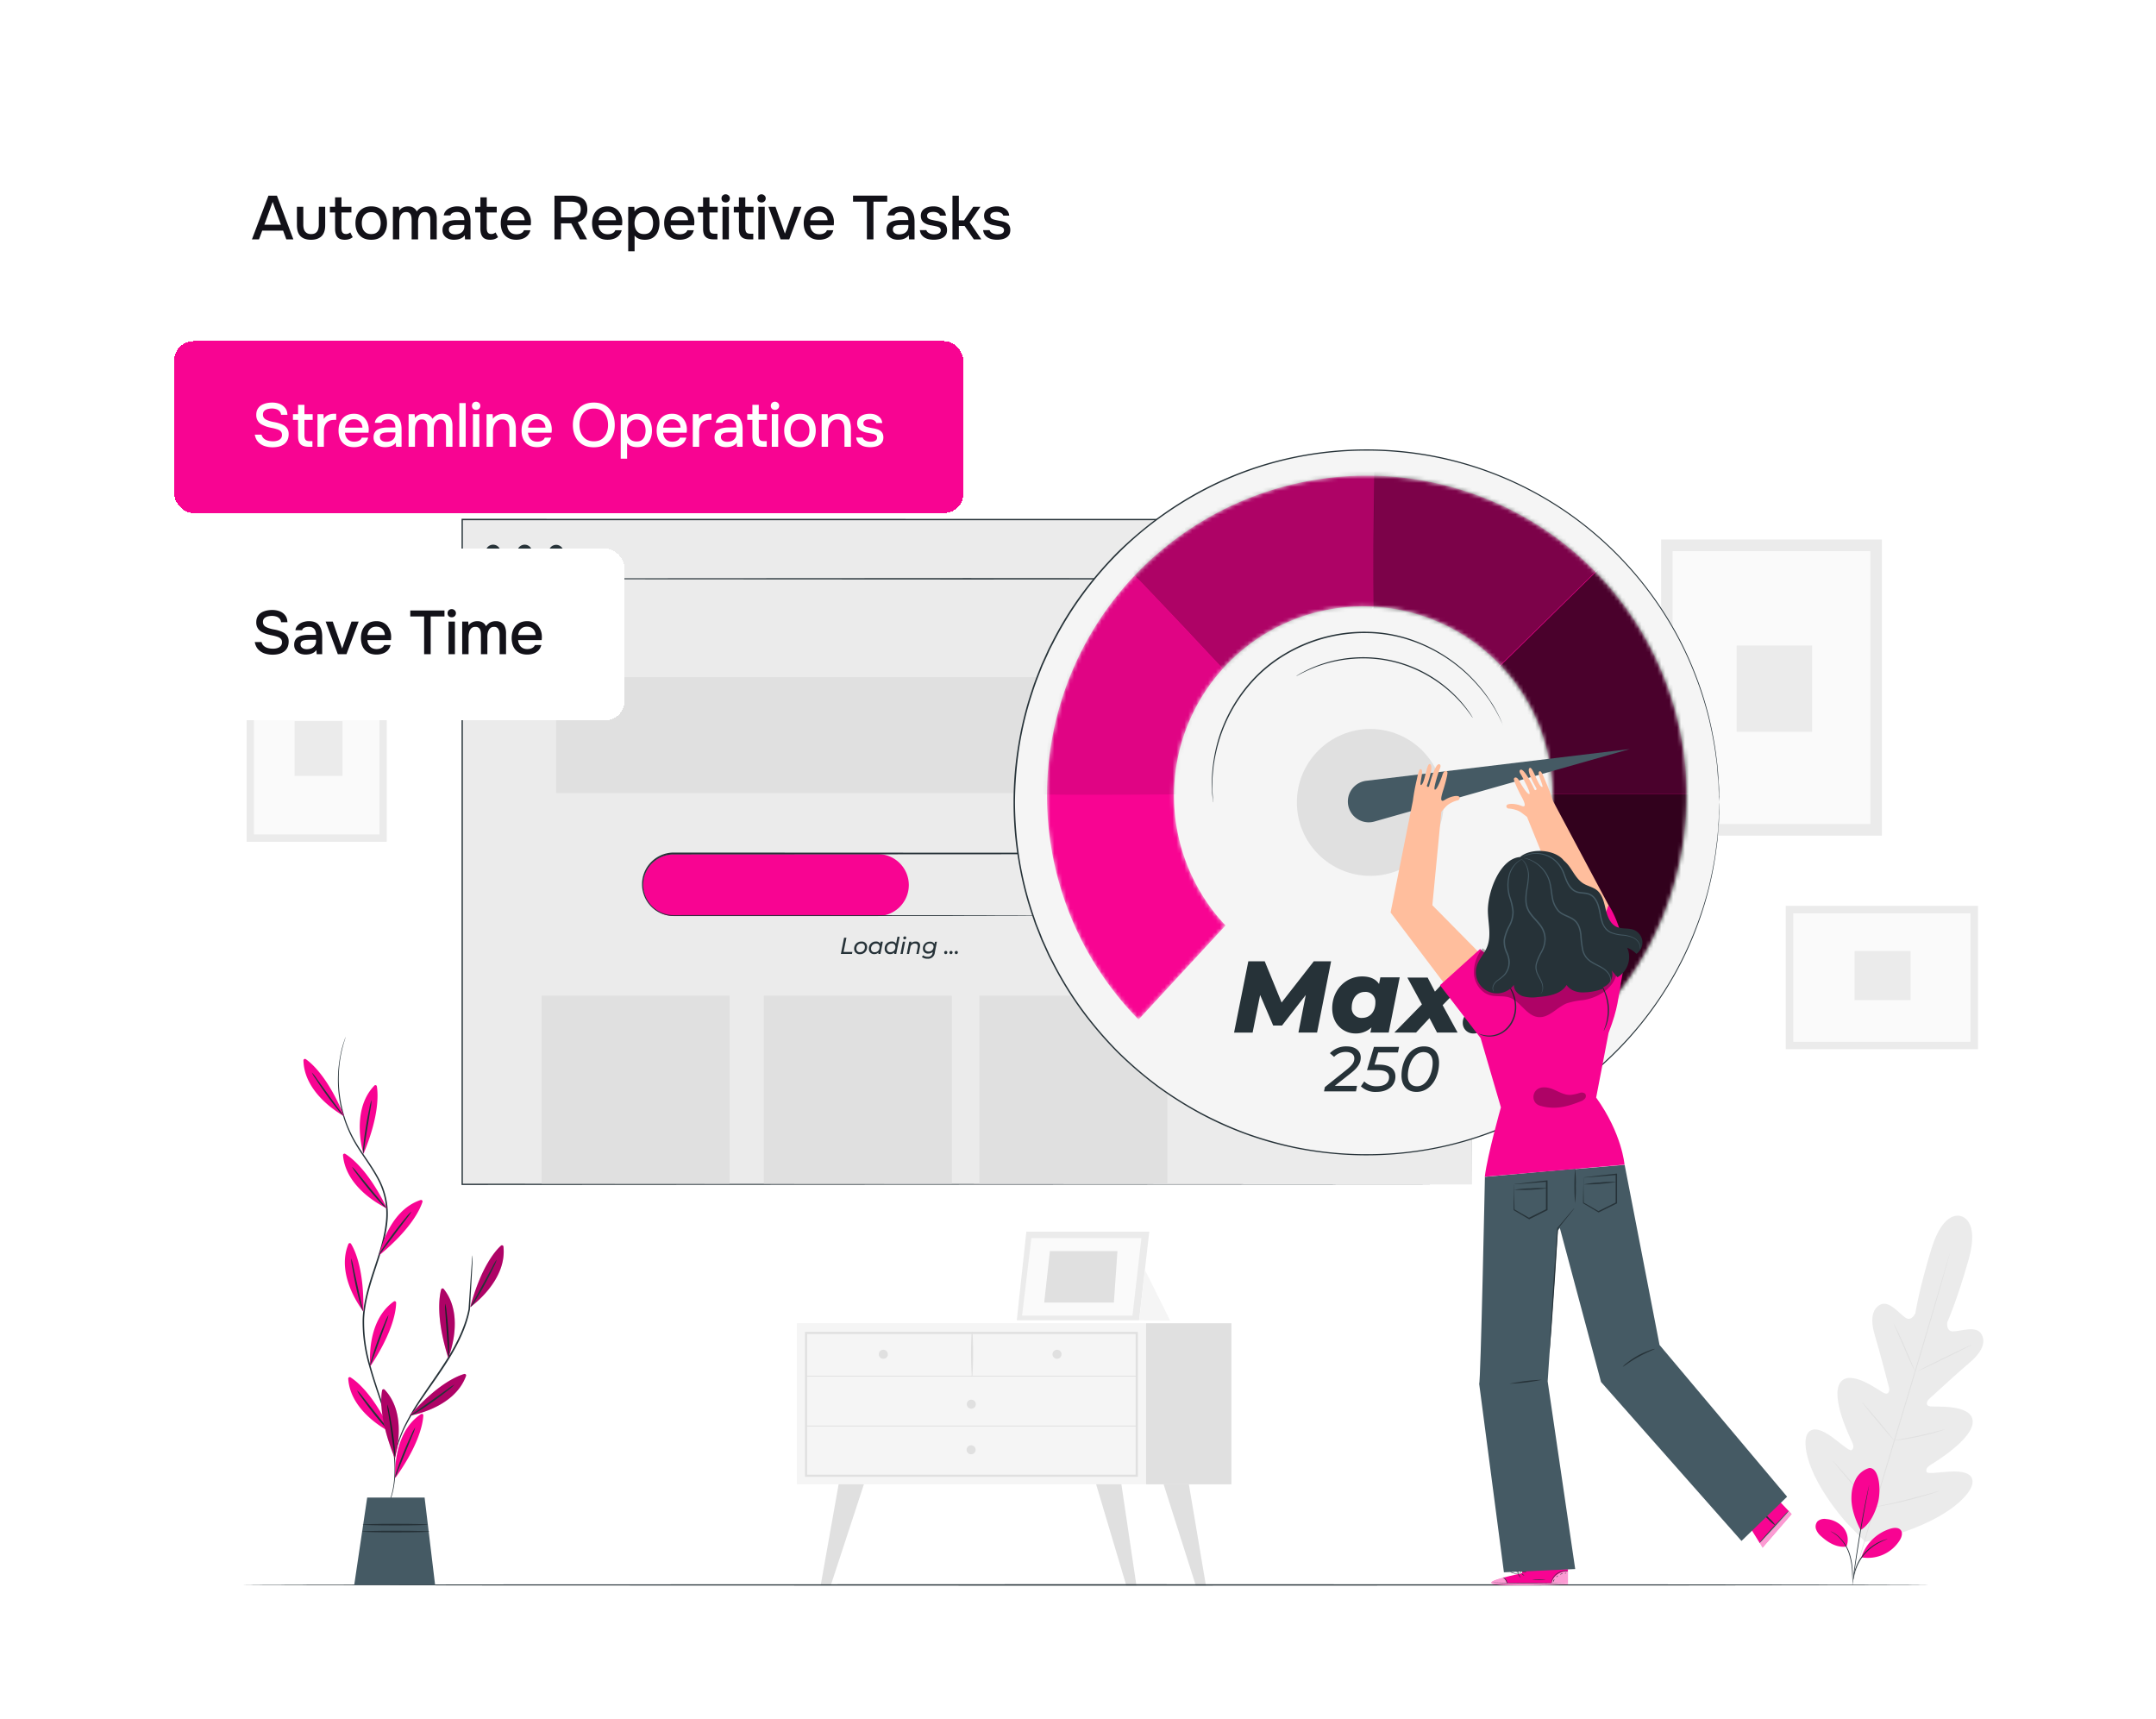<svg xmlns="http://www.w3.org/2000/svg" width="547" height="436" fill="none">
    <g filter="url(#a)">
        <rect width="535" height="424" x="6.195" y="2" fill="#fff" rx="16" />
        <rect width="534.239" height="423.239" x="6.576" y="2.38" stroke="#fff" strokeWidth=".761" rx="15.62" />
    </g>
    <path fill="#EBEBEB"
        d="M497.55 308.519s-4.433-1.92-7.585 8.444-4.011 16.139-4.011 16.139-.92 2.22-2.52 1.164c-1.6-1.055-4.126-4.412-6.333-3.336-2.206 1.075-2.601 3.949-1.436 7.817 1.164 3.868 3.404 12.441 3.595 13.217.191.777-.041 1.982-1.246 1.437s-8.607-6.326-11.134-2.649c-2.526 3.677 2.479 13.926 3.01 15.056s.381 1.675-.129 2.043c-.511.368-2.82-1.777-4.985-3.337-2.165-1.559-4.964-2.982-6.251-.735s-.361 10.439 9.697 22.226l5.018 5.155 7.035-1.661c14.838-4.468 20.047-10.862 20.183-13.436s-2.982-2.894-5.652-2.764c-2.669.129-5.781.681-5.999.109s-.041-1.144 1.015-1.812c1.055-.667 10.82-6.571 10.677-11.031s-9.486-3.609-10.793-3.8c-1.308-.191-.851-1.362-.273-1.879.579-.518 7.11-6.544 10.215-9.166s4.344-5.175 3.023-7.354-5.216-.647-7.129-.627c-1.914.021-1.492-2.336-1.492-2.336s2.418-5.345 5.38-15.764c2.962-10.418-1.995-11.154-1.995-11.154" />
    <path fill="#E0E0E0"
        d="M494.711 317.793s0 .075-.054.218l-.17.681c-.157.572-.382 1.403-.681 2.465-.593 2.145-1.478 5.243-2.574 9.063-2.207 7.641-5.339 18.168-8.853 29.785a4359 4359 0 0 0-8.9 29.779c-1.117 3.806-2.043 6.891-2.649 9.036l-.728 2.451-.191.64a5 5 0 0 1-.075.212s0-.075.048-.218c.047-.143.102-.368.17-.647.163-.572.388-1.403.681-2.465a854 854 0 0 1 2.574-9.064c2.206-7.64 5.339-18.168 8.852-29.792a4647 4647 0 0 0 8.9-29.764l2.649-9.043c.314-1.056.559-1.88.722-2.452.089-.272.15-.483.198-.64.047-.156.081-.245.081-.245" />
    <path fill="#E0E0E0"
        d="M480.453 335.783a2.4 2.4 0 0 1 .266.45c.156.292.374.728.64 1.266a102 102 0 0 1 1.934 4.249c.722 1.676 1.362 3.14 1.838 4.29.218.511.409.94.559 1.294.086.153.148.319.184.49a2 2 0 0 1-.266-.449 24 24 0 0 1-.64-1.267 139 139 0 0 1-1.9-4.262c-.722-1.675-1.362-3.126-1.866-4.277l-.572-1.294a1.7 1.7 0 0 1-.177-.49M486.543 347.828c0-.061 3.01-1.613 6.81-3.459 3.799-1.845 6.857-3.309 6.884-3.248s-3.003 1.614-6.81 3.466-6.843 3.303-6.884 3.241M480.371 365.432q.252-.09.518-.122l1.423-.252c1.198-.211 2.853-.511 4.671-.906s3.446-.803 4.631-1.11l1.362-.361a3 3 0 0 1 .524-.109 2.1 2.1 0 0 1-.497.198c-.32.116-.797.265-1.362.436a61 61 0 0 1-4.617 1.184 63 63 0 0 1-4.699.845 29 29 0 0 1-1.436.17 2 2 0 0 1-.518.027M472.461 355.756s.136.109.347.34.518.572.892.995c.743.851 1.75 2.042 2.86 3.35a148 148 0 0 1 2.799 3.405c.354.442.64.796.831 1.048q.162.19.279.409a2 2 0 0 1-.354-.347 56 56 0 0 1-.885-.995 279 279 0 0 1-2.86-3.35 170 170 0 0 1-2.806-3.405 40 40 0 0 1-.824-1.048 2.2 2.2 0 0 1-.279-.402M465.031 370.602q.249.194.443.442l1.144 1.274a456 456 0 0 1 3.697 4.269 349 349 0 0 1 3.644 4.311q.643.798 1.082 1.321.209.238.368.51a3 3 0 0 1-.443-.442l-1.144-1.28a473 473 0 0 1-3.697-4.263 339 339 0 0 1-3.643-4.311l-1.049-1.328a3.4 3.4 0 0 1-.402-.503M475.242 382.367q.332-.117.681-.17l1.791-.382c1.512-.326 3.602-.776 5.89-1.362a304 304 0 0 0 5.843-1.539l1.764-.49q.333-.108.681-.156a4 4 0 0 1-.634.245c-.408.143-1.001.34-1.743.565a101 101 0 0 1-5.829 1.614c-2.295.565-4.392.994-5.917 1.273-.756.136-1.362.245-1.805.307a3 3 0 0 1-.722.095" />
    <path fill="#F5F5F5" d="M290.772 335.674H202.18v40.857h88.592z" />
    <path fill="#E0E0E0"
        d="M288.673 374.637h-84.439v-36.772h84.439zm-83.907-.552h83.355v-35.682h-83.355zM312.414 335.674h-21.641v40.857h21.641z" />
    <path fill="#E0E0E0"
        d="M204.479 349.205h83.9a.1.1 0 0 0 .063-.041.114.114 0 0 0 0-.143.12.12 0 0 0-.063-.041h-83.9a.12.12 0 0 0-.064.041.12.12 0 0 0 0 .143.1.1 0 0 0 .064.041" />
    <path fill="#E0E0E0"
        d="M246.71 349.096c.233-3.696.244-7.402.034-11.099a.11.11 0 0 0-.034-.082.11.11 0 0 0-.082-.034c-.03 0-.06.012-.081.034a.11.11 0 0 0-.034.082 93 93 0 0 0 .034 11.099q0 .034.024.058a.08.08 0 0 0 .057.024.083.083 0 0 0 .082-.082M269.319 343.546a1.14 1.14 0 0 1-1.367 1.122 1.143 1.143 0 1 1 1.367-1.122M225.257 343.546a1.148 1.148 0 0 1-1.37 1.122 1.15 1.15 0 0 1-.897-.903 1.143 1.143 0 0 1 1.934-1.025c.213.214.333.504.333.806M247.577 356.21a1.14 1.14 0 0 1-1.367 1.122 1.143 1.143 0 1 1 1.367-1.122M212.769 376.533l-4.562 25.652h2.567l8.41-25.652zM284.512 376.533l3.814 25.693h-2.568l-7.66-25.693zM301.633 376.533l4.324 25.693h-2.567l-8.171-25.693zM247.526 367.775a1.14 1.14 0 0 1-.706 1.057 1.15 1.15 0 0 1-1.247-.248 1.143 1.143 0 1 1 1.953-.809M204.479 361.856h83.9a.12.12 0 0 0 .063-.041.114.114 0 0 0 0-.143.12.12 0 0 0-.063-.041h-83.9a.115.115 0 0 0-.064.184.12.12 0 0 0 .064.041" />
    <path fill="#EBEBEB" d="M477.453 136.855h-56.015v75.124h56.015z" />
    <path fill="#FAFAFA" d="M474.531 139.811h-50.179v69.219h50.179z" />
    <path fill="#EBEBEB" d="M459.765 163.752h-19.156v21.893h19.156zM453.055 229.787v36.377h48.79v-36.377z" />
    <path fill="#FAFAFA" d="M499.923 231.686h-44.95v32.59h44.95z" />
    <path fill="#EBEBEB" d="M470.523 241.272v12.441h14.219v-12.441zM98.117 165.871H62.578v47.667h35.54z" />
    <path fill="#FAFAFA" d="M96.271 167.744H64.43v43.922H96.27z" />
    <path fill="#EBEBEB" d="M86.901 182.936H74.746v13.891h12.155zM260.393 312.453l-2.424 22.478h31.038l2.574-22.478z" />
    <path fill="#FAFAFA" d="m261.669 314.066-2.357 19.673h28.008l2.268-19.673z" />
    <path fill="#E0E0E0" d="m266.376 317.377-1.45 13.054h17.677l.906-13.054z" />
    <path fill="#F5F5F5" d="m290.476 322.135 6.408 12.884-7.872-.088 1.559-13.64" />
    <path fill="#263238"
        d="M489.694 402.054c0 .095-95.934.177-214.236.177s-214.263-.082-214.263-.177 95.913-.177 214.249-.177c118.337 0 214.25.082 214.25.177" />
    <path fill="#EBEBEB" d="M373.454 131.818H117.23v168.653h256.224z" />
    <path fill="#263238"
        d="M373.454 300.476c0-1.158-.054-65.781-.143-168.659l.143.143H117.251l.177-.177v168.659l-.163-.164 256.223.164-256.223.156h-.163V131.605h.197l256.203.041h.136v.137c-.143 102.912-.184 167.542-.184 168.693" />
    <path fill="#263238"
        d="M373.454 146.824c0 .095-57.364.177-128.109.177-70.744 0-128.115-.082-128.115-.177 0-.096 57.351-.178 128.115-.178s128.109.082 128.109.178" />
    <path fill="#E0E0E0"
        d="M355.906 171.775H141.105v29.397h214.801zM185.117 252.584H137.43v47.687h47.687zM241.484 252.584h-47.687v47.687h47.687zM296.168 252.584H248.48v47.687h47.688z" />
    <path fill="#F80492"
        d="M222.699 232.375h-51.691a7.88 7.88 0 0 1-7.879-7.872 7.876 7.876 0 0 1 7.879-7.845h51.691a7.88 7.88 0 0 1 7.879 7.879 7.88 7.88 0 0 1-2.322 5.545 7.88 7.88 0 0 1-5.557 2.293" />
    <path fill="#263238"
        d="m283.125 232.374.681-.048c.239 0 .518-.081.858-.136a7.87 7.87 0 0 0 6.088-6.128 7.92 7.92 0 0 0-.912-5.502 7.796 7.796 0 0 0-5.394-3.746 29 29 0 0 0-3.793-.115h-12.938l-96.77.054a7.694 7.694 0 0 0-5.743 12.879 7.7 7.7 0 0 0 5.232 2.497c1.096.054 2.234 0 3.343 0h25.693l43.506.041 29.329.054 7.974.034-7.974.034-29.329.055h-72.562a8.05 8.05 0 0 1-3.303-.94 8.055 8.055 0 0 1 3.834-15.137l96.77.047h12.938a26 26 0 0 1 3.827.136 7.97 7.97 0 0 1 6.426 6.299 8 8 0 0 1-.018 3.167 8.1 8.1 0 0 1-2.199 4.011 8 8 0 0 1-2.853 1.79 9 9 0 0 1-1.158.327c-.347.048-.633.102-.865.116zM214.153 237.883h.593l-.722 3.602h2.233l-.102.511h-2.819zM216.704 240.688a1.79 1.79 0 0 1 .517-1.316 1.77 1.77 0 0 1 1.315-.522 1.31 1.31 0 0 1 1.042.346 1.32 1.32 0 0 1 .415 1.016 1.77 1.77 0 0 1-.512 1.318 1.78 1.78 0 0 1-1.313.527 1.37 1.37 0 0 1-1.032-.363 1.36 1.36 0 0 1-.432-1.006m2.724-.463a.83.83 0 0 0-.252-.662.823.823 0 0 0-.674-.216 1.22 1.22 0 0 0-1.153.819 1.2 1.2 0 0 0-.066.495.825.825 0 0 0 .926.879 1.225 1.225 0 0 0 1.149-.821c.055-.158.076-.326.063-.494zM223.989 238.883l-.613 3.112h-.545l.075-.381a1.53 1.53 0 0 1-1.096.422 1.284 1.284 0 0 1-1.281-.828 1.3 1.3 0 0 1-.081-.534 1.745 1.745 0 0 1 1.764-1.838 1.183 1.183 0 0 1 1.123.558l.102-.524zm-.838 1.362a.82.82 0 0 0-.933-.878 1.22 1.22 0 0 0-.89.394 1.23 1.23 0 0 0-.322.92.825.825 0 0 0 .926.878 1.22 1.22 0 0 0 1.219-1.334zM228.255 237.637l-.871 4.358h-.538l.075-.382c-.299.28-.695.432-1.104.423a1.3 1.3 0 0 1-.533-.082 1.27 1.27 0 0 1-.747-.746 1.3 1.3 0 0 1-.082-.534 1.7 1.7 0 0 1 .109-.7 1.74 1.74 0 0 1 .96-1.002c.22-.092.457-.139.695-.137a1.19 1.19 0 0 1 1.131.565l.354-1.777zm-1.096 2.587a.81.81 0 0 0-.252-.662.823.823 0 0 0-.674-.216 1.21 1.21 0 0 0-.895.392 1.22 1.22 0 0 0-.324.922.83.83 0 0 0 .257.662.83.83 0 0 0 .676.217 1.22 1.22 0 0 0 .893-.393 1.216 1.216 0 0 0 .319-.922M229.073 238.884h.565l-.613 3.112h-.572zm.095-.94a.39.39 0 0 1 .252-.371.4.4 0 0 1 .157-.024.342.342 0 0 1 .323.198.36.36 0 0 1 .004.288.4.4 0 0 1-.089.134.39.39 0 0 1-.293.116.342.342 0 0 1-.325-.208.4.4 0 0 1-.029-.133M233.437 239.885a2.4 2.4 0 0 1-.034.367l-.347 1.744h-.565l.347-1.744a2 2 0 0 0 0-.258c0-.409-.232-.634-.722-.634a1.097 1.097 0 0 0-1.151.995l-.333 1.641h-.566l.62-3.112h.545l-.082.395a1.542 1.542 0 0 1 1.131-.429 1 1 0 0 1 1.083.599c.057.138.082.287.074.436M237.711 238.882l-.531 2.724a1.712 1.712 0 0 1-1.866 1.6 2.17 2.17 0 0 1-1.423-.443l.313-.429a1.75 1.75 0 0 0 1.151.375c.148.018.299.005.443-.036a1.114 1.114 0 0 0 .796-.979l.048-.225a1.58 1.58 0 0 1-1.131.429 1.2 1.2 0 0 1-.517-.061 1.2 1.2 0 0 1-.447-.267 1.245 1.245 0 0 1-.398-.938 1.727 1.727 0 0 1 1.094-1.635c.218-.084.45-.124.684-.115.231-.021.464.025.67.133.207.107.378.271.494.473l.116-.572zm-.865 1.266c0-.497-.34-.803-.926-.803a1.17 1.17 0 0 0-.879.342 1.18 1.18 0 0 0-.347.877c0 .504.347.81.933.81a1.17 1.17 0 0 0 .877-.347 1.17 1.17 0 0 0 .342-.879M239.555 241.656a.405.405 0 0 1 .252-.398.4.4 0 0 1 .308-.002.37.37 0 0 1 .223.352.4.4 0 0 1-.112.302.4.4 0 0 1-.296.127.38.38 0 0 1-.268-.112.4.4 0 0 1-.107-.269M240.891 241.656a.405.405 0 0 1 .252-.398.4.4 0 0 1 .307-.002.35.35 0 0 1 .121.083.36.36 0 0 1 .103.269.4.4 0 0 1-.112.302.4.4 0 0 1-.296.127.38.38 0 0 1-.268-.112.4.4 0 0 1-.107-.269M242.223 241.656a.42.42 0 0 1 .258-.399.42.42 0 0 1 .308-.001.35.35 0 0 1 .121.083.378.378 0 0 1 .103.269.41.41 0 0 1-.112.302.43.43 0 0 1-.297.127.38.38 0 0 1-.269-.112.38.38 0 0 1-.112-.269M126.989 140.049c0 .372-.11.735-.316 1.045a1.885 1.885 0 0 1-1.93.799 1.885 1.885 0 0 1-1.476-1.477 1.876 1.876 0 0 1 1.843-2.246c.498 0 .976.198 1.329.55.352.353.55.831.55 1.329M134.993 140.049c0 .372-.11.735-.316 1.045a1.886 1.886 0 0 1-1.93.799 1.885 1.885 0 0 1-1.477-1.477 1.9 1.9 0 0 1 .107-1.086 1.885 1.885 0 0 1 1.737-1.16c.498 0 .976.198 1.329.55.352.353.55.831.55 1.329M142.978 140.049a1.879 1.879 0 1 1-3.757-.002 1.879 1.879 0 0 1 3.757.002" />
    <path fill="#F5F5F5"
        d="M346.759 292.977c49.387 0 89.423-40.036 89.423-89.423s-40.036-89.423-89.423-89.423-89.423 40.036-89.423 89.423 40.036 89.423 89.423 89.423" />
    <path fill="#263238"
        d="M436.155 203.555s0-.49-.055-1.45c0-.484-.034-1.076-.054-1.785-.021-.708 0-1.538-.123-2.465-.122-.926-.157-1.981-.252-3.125s-.299-2.404-.47-3.759a93 93 0 0 0-1.811-9.261 90 90 0 0 0-3.664-11.229 85.5 85.5 0 0 0-6.224-12.584 90.4 90.4 0 0 0-22.689-25.393 89.1 89.1 0 0 0-37.602-16.683 90.6 90.6 0 0 0-34.988.401 88 88 0 0 0-23.493 8.594 93.5 93.5 0 0 0-10.997 6.966 88.9 88.9 0 0 0-18.89 18.965 88 88 0 0 0-7.279 11.712c-.511 1.042-1.097 2.043-1.553 3.126l-1.457 3.187c-.865 2.172-1.75 4.351-2.465 6.598a87.4 87.4 0 0 0-3.405 13.803 97 97 0 0 0-1.171 14.368c.031 4.812.42 9.615 1.164 14.369.761 4.689 1.9 9.31 3.405 13.816l.572 1.668.279.838.32.817q.68 1.648 1.294 3.276l1.444 3.186c.456 1.07 1.042 2.084 1.552 3.126a88 88 0 0 0 7.28 11.719 96 96 0 0 0 8.798 10.29 97.5 97.5 0 0 0 10.071 8.682 95 95 0 0 0 11.038 6.966 94 94 0 0 0 11.576 5.182 95 95 0 0 0 11.938 3.405 90.6 90.6 0 0 0 34.987.402 89.1 89.1 0 0 0 37.596-16.691 90.3 90.3 0 0 0 22.696-25.393 86 86 0 0 0 6.217-12.584 89 89 0 0 0 3.691-11.222c.844-3.452 1.437-6.551 1.818-9.261.163-1.362.347-2.601.47-3.752.122-1.151.17-2.192.245-3.125s.109-1.757.123-2.465c.013-.709.04-1.308.054-1.785 0-.96.055-1.45.055-1.45v1.45c0 .477 0 1.076-.041 1.785s0 1.539-.109 2.471-.143 1.975-.232 3.126c-.088 1.151-.286 2.404-.449 3.759a93 93 0 0 1-1.791 9.281 88 88 0 0 1-3.636 11.257 86 86 0 0 1-6.231 12.658 90.5 90.5 0 0 1-22.71 25.489 89.15 89.15 0 0 1-37.705 16.731 91.1 91.1 0 0 1-35.11-.375 88 88 0 0 1-23.642-8.614 95 95 0 0 1-11.046-6.986 98.5 98.5 0 0 1-10.119-8.71 97 97 0 0 1-8.852-10.33 88.6 88.6 0 0 1-7.313-11.767c-.511-1.042-1.097-2.043-1.56-3.132l-1.45-3.201a637 637 0 0 0-1.294-3.282l-.327-.824-.279-.838-.572-1.682a87 87 0 0 1-3.405-13.871 89.1 89.1 0 0 1 0-28.845 87 87 0 0 1 3.405-13.864c.715-2.254 1.607-4.433 2.472-6.619l1.45-3.201c.463-1.075 1.049-2.09 1.56-3.132a88 88 0 0 1 7.313-11.76 96 96 0 0 1 8.852-10.33 98 98 0 0 1 10.126-8.662 94 94 0 0 1 11.045-7.014 88 88 0 0 1 23.643-8.614 90.8 90.8 0 0 1 35.103-.381 89.4 89.4 0 0 1 37.698 16.779 90.4 90.4 0 0 1 22.71 25.488 86 86 0 0 1 6.21 12.625 88 88 0 0 1 3.637 11.256c.837 3.459 1.416 6.571 1.79 9.281.164 1.362.341 2.608.45 3.759s.163 2.2.231 3.133c.069.933.137 1.784.137 2.465s0 1.307.041 1.791c-.041.932-.041 1.45-.041 1.45" />
    <mask id="b" width="163" height="140" x="265" y="120" maskUnits="userSpaceOnUse" style="mask-type:luminance">
        <path fill="#fff"
            d="M310.935 234.767a48.01 48.01 0 0 1-9-52.287 48 48 0 0 1 44.658-28.646 48.008 48.008 0 0 1 33.193 81.975l24.161 23.588a81.145 81.145 0 0 0 17.961-88.264 81.145 81.145 0 0 0-74.601-50.477 81.15 81.15 0 0 0-58.442 137.992z" />
    </mask>
    <g mask="url(#b)">
        <path fill="#F80492"
            d="M310.935 234.769a48.01 48.01 0 0 1-9-52.287 48 48 0 0 1 44.658-28.646 48.008 48.008 0 0 1 33.193 81.975l24.161 23.588a81.145 81.145 0 0 0 17.961-88.265 81.147 81.147 0 0 0-119.726-37.125 81.15 81.15 0 0 0-35.127 82.942 81.15 81.15 0 0 0 21.81 41.699z" />
        <path fill="#000"
            d="M389.236 201.416h43.643s-4.413 35.525-5.298 36.186c-.886.661-26.701 30.452-26.701 30.452l-29.349-34.865z"
            opacity=".8" />
        <path fill="#000" d="m377.461 172.029 30.881-30.316 21.743 32.441 2.901 27.258h-43.227l-7.872-17.33z"
            opacity=".7" />
        <path fill="#000"
            d="M348.663 161.034c-.525-.885 0-43.69 0-43.69l26.611 3.343 32.768 21.151-31.481 30.888-19.822-2.867z"
            opacity=".5" />
        <path fill="#000"
            d="M285.281 143.382c.681.218 29.349 30.888 29.349 30.888l25.598-10.146 8.212-10.215.231-36.54-30.506 3.344z"
            opacity=".3" />
        <path fill="#000" d="M262.746 201.414c.681.442 48.545 0 48.545 0l-.844-31.515-23.112-24.514-15.764 18.74z"
            opacity=".1" />
    </g>
    <path fill="#E0E0E0"
        d="M347.662 222.186c10.29 0 18.631-8.342 18.631-18.631s-8.341-18.631-18.631-18.631c-10.289 0-18.631 8.341-18.631 18.631 0 10.289 8.342 18.631 18.631 18.631" />
    <path fill="#455A64"
        d="M342.181 204.801a5.284 5.284 0 0 0 6.516 3.602l64.8-18.385-66.877 8.048a5.3 5.3 0 0 0-4.592 4.465 5.3 5.3 0 0 0 .153 2.27" />
    <path fill="#263238"
        d="m337.714 243.854-3.561 18.079h-4.726l1.859-9.533-6.02 7.749h-2.247l-3.309-7.743-1.907 9.534h-4.705l3.616-18.08h4.16l4.283 10.453 8.172-10.459zM355.122 247.933l-2.792 14h-4.651l.286-1.314a5.73 5.73 0 0 1-4.051 1.546c-3.024 0-5.918-2.295-5.918-6.381 0-4.644 3.405-8.083 7.593-8.083 1.886 0 3.405.572 4.29 1.914l.333-1.682zm-6.176 6.38a2.46 2.46 0 0 0-.706-1.957 2.463 2.463 0 0 0-1.95-.726c-1.941 0-3.337 1.573-3.337 3.923a2.46 2.46 0 0 0 .711 1.951 2.46 2.46 0 0 0 1.952.711c1.968-.02 3.337-1.573 3.337-3.902zM366.015 254.988l3.793 6.945h-5.216l-1.914-3.663-3.404 3.663h-5.516l7-7.143-3.698-6.81h5.142l1.859 3.569 3.336-3.569h5.428zM371.118 259.481a3.05 3.05 0 0 1 1.935-2.919 3.1 3.1 0 0 1 1.218-.206 2.57 2.57 0 0 1 1.956.738 2.57 2.57 0 0 1 .768 1.945 3.06 3.06 0 0 1-.893 2.233 3.05 3.05 0 0 1-2.233.892 2.65 2.65 0 0 1-1.954-.748 2.65 2.65 0 0 1-.797-1.935M338.652 275.458h5.645l-.273 1.403h-8.11l.225-1.096 5.495-4.399c1.519-1.226 1.968-1.968 1.968-2.887 0-.92-.681-1.628-2.206-1.628a4.04 4.04 0 0 0-2.922 1.253l-1.062-.933a5.66 5.66 0 0 1 4.222-1.73c2.288 0 3.596 1.165 3.596 2.826 0 1.308-.566 2.438-2.5 3.964zM349.672 266.973l-.933 3.098h1.097c2.887 0 4.195 1.192 4.195 3.017 0 2.336-1.921 3.902-4.808 3.902a5.3 5.3 0 0 1-3.95-1.416l.852-1.247a4.22 4.22 0 0 0 3.214 1.226c1.947 0 3.078-.851 3.078-2.288 0-1.11-.804-1.791-2.867-1.791h-2.724l1.757-5.904h6.374l-.28 1.403zM355.578 272.843c0-3.915 2.213-7.402 5.713-7.402 2.37 0 3.807 1.533 3.807 4.147 0 3.923-2.227 7.402-5.693 7.402-2.39 0-3.827-1.532-3.827-4.147m7.906-3.221c0-1.79-.872-2.723-2.322-2.723-2.547 0-3.97 3.309-3.97 5.938 0 1.79.872 2.723 2.342 2.723 2.527-.006 3.95-3.309 3.95-5.938" />
    <path fill="#F80492" d="m444.285 387.931 2.894 4.671 7.368-8.512-3.881-4.119z" />
    <path fill="#263238"
        d="M453.894 383.219a6.8 6.8 0 0 1-.988 1.314c-.681.776-1.586 1.818-2.642 2.949l-2.724 2.873q-.531.633-1.185 1.137c.283-.47.617-.909.995-1.307.681-.776 1.593-1.818 2.642-2.949l2.724-2.873q.53-.632 1.178-1.144" />
    <path fill="#263238"
        d="M447.113 383.662a7.7 7.7 0 0 1 1.812 1.539 8 8 0 0 1 1.559 1.791 8 8 0 0 1-1.811-1.539 8.3 8.3 0 0 1-1.56-1.791" />
    <path fill="#fff" d="m447.178 392.602 7.368-8.512-.728-.783-7.525 8.266.79.947" opacity=".6" />
    <path fill="#F80492"
        d="M386.156 399.092v-1.151l11.638.089v3.786l-.681.041c-3.201.15-16.275.538-18.386-.075-2.438-.688 7.429-2.69 7.429-2.69" />
    <path fill="#fff" d="M393.598 401.705a3.7 3.7 0 0 1 1.498-2.288 4.13 4.13 0 0 1 2.724-.762v3.01z" opacity=".6" />
    <path fill="#fff"
        d="M381.335 400.23s-3.46.906-3.038 1.437 13.654.6 19.489.15v-.238l-15.43.041s-.347-1.362-1.021-1.39"
        opacity=".6" />
    <path fill="#263238"
        d="M397.96 401.569h-.776l-2.104.075c-1.778.047-4.236.088-6.953.075a221 221 0 0 1-6.953-.136l-2.104-.096-.572-.034h-.197.769l2.104.048c1.785.047 4.236.088 6.953.102s5.168 0 6.953 0l2.104-.034z" />
    <path fill="#263238"
        d="M382.359 401.788a4 4 0 0 0-.381-.939 4.3 4.3 0 0 0-.681-.749c.352.116.648.358.831.681.206.292.289.654.231 1.007M385.762 400.195s-.191-.171-.361-.416-.272-.47-.238-.483.19.163.361.415.286.463.238.484M386.722 399.738s-.211-.089-.408-.259c-.198-.17-.334-.327-.307-.354.153.053.291.142.402.259.198.17.341.327.313.354M387.326 398.725a1.45 1.45 0 0 1-.606.068c-.201.02-.405 0-.599-.061.192-.069.397-.092.599-.068.204-.024.411-.003.606.061M387.534 398.008c-.207.12-.442.182-.681.177a1.23 1.23 0 0 1-.681-.088q.338-.052.681-.041.337-.062.681-.048" />
    <path fill="#263238"
        d="M385.4 399.247a2 2 0 0 1-.743 0 4.5 4.5 0 0 1-.79-.163 2.3 2.3 0 0 1-.456-.177.37.37 0 0 1-.184-.218.26.26 0 0 1 .116-.272 1.44 1.44 0 0 1 1.689.374q.166.208.238.463v.191a1.7 1.7 0 0 0-.333-.593 1.4 1.4 0 0 0-.627-.388 1.22 1.22 0 0 0-.892.055c-.116.075-.075.204.055.279q.202.107.422.17.375.12.762.191c.429.068.743.068.743.088" />
    <path fill="#263238"
        d="M385.205 399.282a.6.6 0 0 1-.082-.477c.025-.182.095-.355.204-.504a.76.76 0 0 1 .627-.354.28.28 0 0 1 .18.113.27.27 0 0 1 .044.207.8.8 0 0 1-.129.314 2.2 2.2 0 0 1-.354.415c-.12.125-.266.22-.429.279 0 0 .15-.122.354-.34a2.7 2.7 0 0 0 .32-.416c.102-.15.17-.408 0-.442s-.374.156-.49.292c-.109.13-.184.284-.218.45a1.7 1.7 0 0 0-.027.463M397.748 398.622h-.858a3.94 3.94 0 0 0-1.873.681 3.4 3.4 0 0 0-1.178 1.533c-.184.456-.204.769-.231.762a.6.6 0 0 1 0-.218 2.7 2.7 0 0 1 .136-.578 3.4 3.4 0 0 1 1.185-1.601 3.8 3.8 0 0 1 1.954-.681 3.6 3.6 0 0 1 .64 0 .9.9 0 0 1 .225.102M392.143 400.651a10.1 10.1 0 0 1-3.405 0c0-.041.756 0 1.689 0s1.709-.034 1.716 0" />
    <path fill="#263238"
        d="M394.413 400.657s-.062.15-.143.313c-.082.164-.116.3-.157.3s-.061-.17 0-.354.279-.279.3-.259M395.297 399.677s-.048.137-.17.246-.239.183-.266.156.048-.136.17-.245.218-.184.266-.157M396.507 399.229c0 .034-.164.034-.334.089s-.293.143-.327.115.068-.17.279-.238.395 0 .382.034M397.38 399.017c0 .034-.054.089-.15.123-.095.034-.183.041-.197 0s.054-.089.15-.123c.095-.034.156-.027.197 0" />
    <path fill="#FFBE9D"
        d="m381.375 247.845-17.971-18.208 2.281-23.718.409-.47c.225-.259.477-.545.776-.858a4.5 4.5 0 0 1 1.192-.872c.54-.3 1.117-.529 1.716-.68.565-.075.749-.79.3-1.029-.45-.238-2.002-.054-3.555.926s-.606-1.709-.286-2.723c.32-1.015 1.192-4.086.96-4.42-.327-.483-.926-.211-1.232.776-.307.988-1.417 3.916-1.934 3.732-.518-.184 1.219-5.189 1.219-5.189s.544-1.008-.048-1.239c-1.062-.422-2.499 5.025-2.629 5.543-.081.361-.68.184-.537-.198.143-.381 1.838-4.957.755-5.393-.824-.333-1.225 4.467-2.111 5.23-.885.763.681-3.616-.122-3.902-.3-.109-.545-.15-1.076 2.486a53 53 0 0 0-1.021 5.502l-5.652 28.334 17.704 23.418zM390.528 195.711c-.743.422 1.579 4.454.572 3.868s-2.261-5.25-3.01-4.767c-.988.627 1.525 4.801 1.709 5.169s-.347.64-.497.293c-.218-.491-2.608-5.584-3.575-4.985-.538.334.177 1.233.177 1.233s2.587 4.617 2.124 4.882c-.463.266-2.09-2.383-2.574-3.323-.483-.94-1.11-1.083-1.361-.545-.164.368 1.239 3.262 1.736 4.175s1.9 3.404.197 2.723-3.261-.585-3.656-.272-.089.981.476.953a7 7 0 0 1 1.812.368c.49.146.951.376 1.362.681.347.252.647.49.912.681l.49.388 9.711 23.942-8.819 20.531 13.674 5.094 6.129-27.157-14.089-26.421a52 52 0 0 0-1.996-5.223c-.994-2.526-1.225-2.451-1.504-2.288" />
    <path fill="#455A64"
        d="m421.041 341.182-8.852-45.692-12.543 1.083v-.109l-22.907 2.077s-1.076 52.474-1.458 52.474l6.279 47.838 18.086-.824-6.987-47.62 2.574-38.208.518-.681 10.446 39.053 35.634 40.326 11.576-11.222z" />
    <path fill="#263238"
        d="M393.114 343.198a1.5 1.5 0 0 1 0-.395c0-.293 0-.681.041-1.117.047-1.015.122-2.404.211-4.086.218-3.507.517-8.267.844-13.53.334-4.767.64-9.139.872-12.475v-.041l3.139-3.732.872-1.001c.204-.231.313-.347.327-.334a3 3 0 0 1-.266.382l-.817 1.048-3.037 3.759v-.075c-.211 3.337-.484 7.702-.783 12.475-.368 5.264-.681 10.017-.947 13.524-.136 1.696-.245 3.078-.327 4.086q-.069.672-.109 1.11a1.6 1.6 0 0 1-.02.402M399.615 296.465c.179 1.45.238 2.912.177 4.372a26.6 26.6 0 0 1-.177 4.371 54 54 0 0 1 0-8.743M384.174 300.415a2.5 2.5 0 0 1 .565-.095l1.669-.198c1.45-.17 3.541-.401 6.047-.681h.17v7.539l-.095.047-.13.062-4.351 2.179-.089.04-.075-.047-3.786-2.241-.068-.047v-.075c0-1.941.055-3.555.068-4.767l.041-1.28a1.8 1.8 0 0 1 0-.429q.031.24.034.483v1.315c0 1.171.041 2.758.075 4.664l-.075-.129 3.814 2.199h-.157l4.365-2.165.129-.068-.102.163v-7.259l.177.157c-2.451.218-4.508.381-5.972.49l-1.709.123a6 6 0 0 1-.545.02M401.811 298.698q.278-.072.565-.088l1.668-.204c1.451-.171 3.541-.402 6.047-.681h.171v7.538l-.103.047-.129.069-4.372 2.151-.081.034-.082-.04-3.786-2.248-.068-.04v-.055c0-1.941.054-3.555.075-4.767v-1.287a1.8 1.8 0 0 1 0-.429q.03.241.034.484v1.314c0 1.171.04 2.758.074 4.665l-.074-.123 3.813 2.2h-.048l4.365-2.166.13-.061-.103.156v-7.252l.171.157a423 423 0 0 1-5.972.49l-1.71.123q-.292.025-.585.013" />
    <path fill="#263238"
        d="M392.625 301.437a51 51 0 0 1-8.457.395 25 25 0 0 1 4.222-.375 25.7 25.7 0 0 1 4.235-.02M410.109 299.828a50 50 0 0 1-8.3.634 24 24 0 0 1 4.133-.497 25 25 0 0 1 4.167-.137M391.214 350.008c-2.708.571-5.46.908-8.226 1.008a48 48 0 0 1 8.226-1.008M419.896 342.17c0 .102-1.961.797-4.215 2.043s-3.895 2.581-3.97 2.499a4.6 4.6 0 0 1 1.015-.947 20.6 20.6 0 0 1 2.785-1.865c.976-.535 1.994-.99 3.044-1.362a4.3 4.3 0 0 1 1.341-.368M381.373 183.97a2 2 0 0 1-.129-.251l-.368-.75c-.157-.326-.341-.749-.586-1.218l-.885-1.628c-.34-.599-.769-1.246-1.212-1.968s-1.008-1.45-1.593-2.24a43 43 0 0 0-4.502-4.958 39.4 39.4 0 0 0-14.933-8.709 35.8 35.8 0 0 0-10.119-1.641 39.2 39.2 0 0 0-21.069 5.604 36.3 36.3 0 0 0-7.967 6.462 39.5 39.5 0 0 0-8.634 14.981 43.5 43.5 0 0 0-1.444 6.531 63 63 0 0 0-.266 2.724c-.061.83-.081 1.613-.075 2.308s0 1.307.041 1.845.075.988.096 1.362c.02.375.047.627.061.831q.009.143 0 .286a2 2 0 0 1-.048-.279c0-.204-.054-.484-.088-.831s-.102-.817-.136-1.362-.041-1.157-.069-1.852c-.027-.695 0-1.471.041-2.322s.13-1.764.239-2.724c.278-2.23.734-4.434 1.362-6.591a39.5 39.5 0 0 1 8.634-15.125 36.2 36.2 0 0 1 8.029-6.53 39.33 39.33 0 0 1 21.252-5.659 36 36 0 0 1 10.215 1.676 39.5 39.5 0 0 1 15.015 8.852 43 43 0 0 1 4.487 5.019q.877 1.203 1.58 2.274c.47.715.858 1.362 1.192 1.988l.858 1.648c.238.477.408.899.558 1.24s.252.578.334.762q.073.119.129.245" />
    <path fill="#263238"
        d="M373.669 182.092a2.2 2.2 0 0 1-.32-.402c-.204-.272-.47-.681-.872-1.199a33.916 33.916 0 0 0-10.01-8.934 32.56 32.56 0 0 0-18.889-4.46c-2.68.177-5.329.671-7.893 1.471a34.5 34.5 0 0 0-5.045 2.043c-.579.265-1.008.524-1.315.681q-.225.13-.47.224a2.5 2.5 0 0 1 .436-.286c.293-.17.681-.449 1.287-.735a31 31 0 0 1 5.026-2.138 32.94 32.94 0 0 1 33.441 7.899 31 31 0 0 1 3.541 4.154c.389.517.634.953.824 1.239q.142.214.259.443" />
    <path fill="#F80492"
        d="m408.127 261.966-3.166 16.459c6.598 9.179 7.197 17.024 7.197 17.024l-35.45 3.051c.681-5.564 4.086-17.596 4.086-17.596l-5.148-17.569-10.31-13.408 10.214-9.22c-.197.517 9.595 6.183 9.595 6.183l14.068.123c.692.071 1.376.205 2.043.401l6.871-17.82s5.312 7.817 3.534 17.412c-1.273 6.809-1.028 8.423-3.534 14.981" />
    <path fill="#263238"
        d="M382.414 249.465q.303.27.518.613c.423.604.779 1.253 1.062 1.934a9.4 9.4 0 0 1 .681 3.2 8.1 8.1 0 0 1-.837 3.929 7 7 0 0 1-2.724 2.956 6.44 6.44 0 0 1-3.173.851 5.6 5.6 0 0 1-2.166-.416 3.4 3.4 0 0 1-.538-.279c-.116-.068-.177-.116-.17-.122a7.1 7.1 0 0 0 2.874.565 6.45 6.45 0 0 0 3.009-.879 6.87 6.87 0 0 0 2.568-2.832 8 8 0 0 0 .83-3.759 9.7 9.7 0 0 0-.612-3.119 20 20 0 0 0-1.322-2.642M406.909 261.449c-.061 0 .245-.681.545-1.764a12.78 12.78 0 0 0-.681-8.627c-.47-1.035-.872-1.621-.824-1.655s.136.123.334.381q.39.553.681 1.165a11.569 11.569 0 0 1 .701 8.811 8 8 0 0 1-.517 1.267c-.123.286-.218.436-.239.422" />
    <path fill="#000"
        d="M402.159 277.439a1.4 1.4 0 0 0-1.41-.177c-.773.253-1.573.418-2.383.49-1.519.034-2.887-.824-4.29-1.409s-3.18-.845-4.29.19a2.444 2.444 0 0 0-.361 3.038 2.38 2.38 0 0 0 1.484.966c3.541 1.001 6.585.266 10.051-1.123a2.6 2.6 0 0 0 1.138-.715.99.99 0 0 0 .061-1.26M376.145 240.572a9.58 9.58 0 0 0-2.186 6.625c.232 2.37 1.839 4.672 4.141 5.285 1.579.415 3.302.041 4.848.565 2.853.96 4.365 4.699 7.368 4.964 2.724.245 4.692-2.499 7.225-3.507a19.6 19.6 0 0 1 4.147-.803c2.88-.47 5.713-1.859 7.395-4.243 1.682-2.383 1.954-5.856.204-8.171-1.872-2.493-5.345-3.105-8.457-3.105a35.5 35.5 0 0 0-13.769 2.778 8.7 8.7 0 0 0-2.615 1.532 3.56 3.56 0 0 0-1.246 2.683"
        opacity=".3" />
    <path fill="#263238"
        d="M416.681 238.687a3.53 3.53 0 0 0-2.207-2.813c-1.362-.524-2.969-.15-4.303-.742-1.669-.742-2.37-2.724-2.792-4.474s-.824-3.738-2.261-4.862c-.994-.776-2.308-1.008-3.405-1.675-1.586-.974-2.451-2.758-3.534-4.277a8.6 8.6 0 0 0-1.45-1.573l-.062-.088c-2.308-2.778-8.457-3.139-11.113-.681l.102-.095c-4.957.374-8.103 8.382-8.171 13.455 0 3.16.987 6.463-.204 9.384-.681 1.702-2.084 3.071-2.615 4.828a5.365 5.365 0 0 0 9.431 4.767c-.075 1.287.987 2.424 2.199 2.86 1.245.35 2.55.429 3.827.231 2.724-.225 5.925-.681 7.334-3.071.947 1.423 2.806 2.002 4.508 1.879a13.8 13.8 0 0 0 4.849-.994 2 2 0 0 1-.177-.279 4.6 4.6 0 0 0 .735-.354c1.307-.797 2.118-2.526 1.505-3.936l1.484 1.723a5.92 5.92 0 0 0 2.479-7.491 7.2 7.2 0 0 1 2.336 1.56 3.56 3.56 0 0 0 1.505-3.282" />
    <path fill="#455A64"
        d="M416.054 240.798a2.45 2.45 0 0 0-.32-1.607 3.3 3.3 0 0 0-1.437-1.274 8 8 0 0 0-2.526-.585 10.3 10.3 0 0 1-3.16-.681 3.8 3.8 0 0 1-1.443-1.137 5.6 5.6 0 0 1-.879-1.73c-.422-1.253-.517-2.635-.933-3.95a5.9 5.9 0 0 0-.926-1.859 3 3 0 0 0-1.709-1.103c-.681-.17-1.444-.156-2.186-.306a3.53 3.53 0 0 1-1.947-1.056c-1.035-1.069-1.444-2.444-1.9-3.636a8.1 8.1 0 0 0-1.832-3.071 7.26 7.26 0 0 0-7.102-1.954 14 14 0 0 0-1.594.565q.18-.136.381-.232a7.328 7.328 0 0 1 5.795-.333 7.5 7.5 0 0 1 2.724 1.743 8.16 8.16 0 0 1 1.934 3.166c.463 1.206.879 2.527 1.846 3.507a3.2 3.2 0 0 0 1.763.96c.681.136 1.437.116 2.2.307.76.186 1.434.628 1.906 1.253a6 6 0 0 1 .974 1.974c.429 1.362.511 2.724.919 3.95a4.13 4.13 0 0 0 2.132 2.724c.979.386 2.013.615 3.064.681.895.078 1.77.309 2.588.681a3.32 3.32 0 0 1 1.464 1.362c.215.376.319.806.299 1.239a1.4 1.4 0 0 1-.095.402" />
    <path fill="#455A64"
        d="M407.351 250.609s.143-.062.374-.225c.332-.247.571-.597.681-.994a2.65 2.65 0 0 0-.115-1.893 4.6 4.6 0 0 0-1.805-1.812c-.817-.517-1.825-.905-2.819-1.539a5.3 5.3 0 0 1-1.362-1.212 5.1 5.1 0 0 1-.878-1.764 29 29 0 0 1-.525-4.085c-.17-1.362-.592-2.853-1.804-3.691s-2.724-1.076-3.807-2.179a7.1 7.1 0 0 1-1.655-3.766c-.211-1.294-.299-2.526-.592-3.629a8.4 8.4 0 0 0-1.362-2.833 9 9 0 0 0-3.575-2.826c-1.008-.415-1.614-.497-1.607-.538q.221.002.436.055.628.127 1.226.36a8.8 8.8 0 0 1 3.718 2.799 8.5 8.5 0 0 1 1.45 2.908c.313 1.13.409 2.376.633 3.643a6.7 6.7 0 0 0 1.58 3.589c.947 1.001 2.479 1.246 3.766 2.131a4.1 4.1 0 0 1 1.409 1.798c.274.683.452 1.4.532 2.131q.101 2.03.49 4.025a4.7 4.7 0 0 0 .783 1.647c.358.459.793.851 1.287 1.158.953.62 1.961 1.028 2.799 1.573a4.7 4.7 0 0 1 1.845 1.941c.287.646.311 1.379.068 2.043a1.92 1.92 0 0 1-.776 1.007 1.2 1.2 0 0 1-.395.178M390.905 252.1c.287-.396.445-.872.449-1.362 0-.559-.121-1.112-.354-1.621-.259-.606-.681-1.239-1.035-2.042a4.04 4.04 0 0 1-.286-2.724 15 15 0 0 1 1.253-2.915c.564-.989.87-2.103.892-3.241a5.65 5.65 0 0 0-1.192-3.357c-.749-1.008-1.675-1.859-2.403-2.853a6.5 6.5 0 0 1-.886-1.587 6.4 6.4 0 0 1-.347-1.709 14 14 0 0 1 .245-3.167q.266-1.35.388-2.724a6.3 6.3 0 0 0-.721-3.779 5.6 5.6 0 0 0-.92-1.103q.174.084.313.218c.283.23.527.503.722.81a6.25 6.25 0 0 1 .858 3.868 27 27 0 0 1-.347 2.724 13.5 13.5 0 0 0-.211 3.091c.036.554.151 1.1.34 1.621.211.536.495 1.041.845 1.498.681.954 1.634 1.798 2.41 2.847a6 6 0 0 1 1.253 3.561 7.15 7.15 0 0 1-.946 3.405 15.3 15.3 0 0 0-1.26 2.846 3.76 3.76 0 0 0 .232 2.581c.333.756.735 1.41.987 2.043.227.54.332 1.124.306 1.709a2.13 2.13 0 0 1-.326 1.042 1.1 1.1 0 0 1-.259.32" />
    <path fill="#455A64"
        d="M378.955 251.541a.8.8 0 0 1-.198-.326 1.7 1.7 0 0 1 0-1.104 2.97 2.97 0 0 1 1.035-1.402 15 15 0 0 0 1.743-1.437 4.7 4.7 0 0 0 1.117-2.404 5.5 5.5 0 0 0-.483-3.017 7 7 0 0 1-.681-3.479c.24-1.253.677-2.459 1.294-3.575a7.5 7.5 0 0 0 .912-3.528 15.3 15.3 0 0 0-.735-3.404 10.33 10.33 0 0 1-.164-5.938 6.7 6.7 0 0 1 2.22-3.33q.432-.342.926-.586.17-.095.361-.136-.64.367-1.219.824c-.99.874-1.7 2.02-2.043 3.296a10.26 10.26 0 0 0 .239 5.774c.392 1.117.65 2.276.769 3.453a7.7 7.7 0 0 1-.94 3.697 12.3 12.3 0 0 0-1.266 3.466 6.7 6.7 0 0 0 .681 3.323q.312.774.47 1.594a4.91 4.91 0 0 1-1.226 4.106 13 13 0 0 1-1.805 1.423c-.46.324-.817.773-1.028 1.294a1.66 1.66 0 0 0-.075 1.035c.048.266.13.375.096.381" />
    <path fill="#263238"
        d="M97.708 383.41q.044-.157.123-.3l.402-.865a21.4 21.4 0 0 0 1.191-3.446c.783-3.064 1.056-7.742-.102-13.305a71 71 0 0 0-2.472-8.935c-1.042-3.173-2.254-6.537-3.248-10.173a39.4 39.4 0 0 1-1.6-11.699c.15-4.14 1.362-8.273 2.724-12.38 1.362-4.106 2.724-8.171 3.146-12.196a18.55 18.55 0 0 0-2.207-11.256c-1.784-3.289-4.024-6.094-5.706-9.009a31.5 31.5 0 0 1-3.405-8.655 32.2 32.2 0 0 1-.21-13.415c.294-1.63.75-3.226 1.361-4.766a2 2 0 0 1-.082.313l-.286.912a34 34 0 0 0-.865 3.541 32.6 32.6 0 0 0 .341 13.34 31 31 0 0 0 3.405 8.553c1.675 2.874 3.929 5.673 5.747 8.996a19 19 0 0 1 2.308 11.487c-.422 4.12-1.825 8.172-3.166 12.258s-2.554 8.171-2.724 12.257a39.2 39.2 0 0 0 1.566 11.576c.974 3.616 2.173 6.987 3.208 10.167a69 69 0 0 1 2.424 8.988c1.13 5.605.81 10.33 0 13.401a20 20 0 0 1-1.267 3.446c-.19.354-.333.633-.442.845q-.07.165-.164.32" />
    <path fill="#F80492"
        d="M92.217 292.719s-3.405-10.895 2.723-17.289a.37.37 0 0 1 .181-.138.37.37 0 0 1 .418.116.38.38 0 0 1 .082.212c.28 1.798.688 7.28-3.404 17.099" />
    <path fill="#263238"
        d="M94.259 279.066a9.8 9.8 0 0 1-.231 2.043c-.225 1.362-.484 3.01-.777 4.808a660 660 0 0 0-.763 4.807c-.058.675-.179 1.343-.36 1.996a8.6 8.6 0 0 1 .06-2.043c.11-1.246.335-2.962.641-4.842a88 88 0 0 1 .906-4.767c.1-.684.276-1.356.524-2.002" />
    <path fill="#F80492"
        d="M96.219 318.433s2.084-11.229 10.48-14.014a.379.379 0 0 1 .389.083.37.37 0 0 1 .094.387c-.551 1.743-2.758 6.782-10.963 13.544" />
    <path fill="#263238"
        d="M104.409 307.318a10.2 10.2 0 0 1-1.144 1.669l-2.934 3.888-2.922 3.881a10.6 10.6 0 0 1-1.253 1.587 8.5 8.5 0 0 1 1.001-1.757c.681-1.049 1.682-2.465 2.833-3.983a98 98 0 0 1 3.037-3.814 9.5 9.5 0 0 1 1.382-1.471" />
    <path fill="#F80492"
        d="M93.949 346.611s-1.267-11.352 5.958-16.452a.38.38 0 0 1 .395-.034.37.37 0 0 1 .204.34c-.02 1.832-.667 7.293-6.557 16.146" />
    <path fill="#263238"
        d="M98.563 333.598a10 10 0 0 1-.606 1.927l-1.682 4.576c-.627 1.709-1.185 3.255-1.669 4.576-.182.649-.429 1.278-.735 1.879.07-.674.221-1.337.45-1.975.347-1.198.892-2.839 1.552-4.63a92 92 0 0 1 1.798-4.535c.23-.637.53-1.246.892-1.818" />
    <path fill="#F80492"
        d="M100.273 374.953s-.858-11.393 6.544-16.227a.36.36 0 0 1 .194-.065.37.37 0 0 1 .344.192c.034.061.05.13.047.199-.088 1.825-.926 7.266-7.129 15.901" />
    <path fill="#263238"
        d="M105.342 362.107a9.6 9.6 0 0 1-.681 1.914c-.531 1.294-1.157 2.819-1.845 4.508l-1.825 4.508a11 11 0 0 1-.803 1.859 8.5 8.5 0 0 1 .517-1.961c.388-1.185.994-2.806 1.716-4.57a99 99 0 0 1 1.961-4.467c.259-.628.581-1.228.96-1.791" />
    <path fill="#F80492"
        d="M87.312 283.138s-10.126-5.291-10.324-14.13a.38.38 0 0 1 .197-.343.38.38 0 0 1 .396.016c1.505 1.042 5.672 4.631 9.73 14.457" />
    <path fill="#263238"
        d="M79.094 272.045a10 10 0 0 1 1.26 1.587l2.86 3.942 2.86 3.943q.656.777 1.157 1.662a8.2 8.2 0 0 1-1.362-1.478c-.803-.96-1.859-2.329-2.969-3.875s-2.083-2.976-2.724-4.024a9.3 9.3 0 0 1-1.082-1.757" />
    <path fill="#F80492"
        d="M98.186 306.543s-10.425-4.665-11.16-13.476a.37.37 0 0 1 .17-.356.374.374 0 0 1 .394-.005c1.567.96 5.952 4.303 10.596 13.837" />
    <path fill="#263238"
        d="M89.309 295.98c.504.454.96.959 1.362 1.505.892 1.083 1.933 2.363 3.091 3.766l3.098 3.759q.696.74 1.253 1.587a8 8 0 0 1-1.477-1.362 70 70 0 0 1-3.208-3.684 102 102 0 0 1-2.996-3.855 9.3 9.3 0 0 1-1.123-1.716" />
    <path fill="#F80492"
        d="M92.188 332.673s-7.157-8.9-3.8-17.078a.377.377 0 0 1 .529-.21.4.4 0 0 1 .152.148c.954 1.553 3.337 6.51 3.119 17.14" />
    <path fill="#263238"
        d="M89.098 319.215c.238.632.414 1.287.524 1.954.293 1.362.647 2.983 1.035 4.767s.742 3.405 1.049 4.767c.19.647.32 1.31.388 1.981a8 8 0 0 1-.681-1.907c-.354-1.198-.776-2.873-1.178-4.766s-.681-3.562-.913-4.767a9.4 9.4 0 0 1-.224-2.029" />
    <path fill="#F80492"
        d="M99.286 363.409s-10.35-4.841-10.936-13.66a.37.37 0 0 1 .175-.355.38.38 0 0 1 .396.001c1.553.974 5.877 4.372 10.365 14.014" />
    <path fill="#263238"
        d="M90.582 352.691q.758.693 1.362 1.526l3.023 3.82 3.037 3.806a11 11 0 0 1 1.226 1.608 8.6 8.6 0 0 1-1.518-1.41 76 76 0 0 1-3.14-3.739 100 100 0 0 1-2.928-3.901 9.2 9.2 0 0 1-1.062-1.71M119.898 318.494q.015.126 0 .252v.729c0 .681-.075 1.614-.123 2.771-.136 2.438-.32 5.829-.544 9.895-.743 4.133-2.847 8.716-5.673 13.162-2.043 3.276-4.249 6.258-6.128 9.03a63 63 0 0 0-4.597 7.586 32.6 32.6 0 0 0-2.145 5.57c-.184.681-.32 1.219-.395 1.58a2.6 2.6 0 0 1-.156.551q.01-.286.068-.565.083-.563.32-1.607a30 30 0 0 1 2.043-5.659 61 61 0 0 1 4.542-7.674c1.859-2.792 4.024-5.775 6.087-9.036 2.813-4.427 4.91-8.941 5.673-13.007.286-4.085.524-7.449.681-9.88.088-1.151.163-2.077.218-2.765 0-.286.054-.524.075-.729s.04-.204.054-.204" />
    <path fill="#F80492"
        d="M113.733 344.474s4.378-10.548-1.131-17.46a.372.372 0 0 0-.577-.062.38.38 0 0 0-.104.191c-.469 1.764-1.375 7.191 1.812 17.331" />
    <path fill="#263238"
        d="M112.936 330.689c.186.651.303 1.32.347 1.996.15 1.239.327 2.962.463 4.862.137 1.9.198 3.629.198 4.875.042.684.001 1.37-.123 2.043a11.6 11.6 0 0 1-.177-2.043l-.327-4.862a825 825 0 0 0-.34-4.855 9.8 9.8 0 0 1-.041-2.016" />
    <path fill="#000"
        d="M113.737 344.472s4.378-10.548-1.131-17.46a.37.37 0 0 0-.167-.14.4.4 0 0 0-.217-.024.38.38 0 0 0-.297.294c-.47 1.763-1.375 7.19 1.812 17.33"
        opacity=".3" />
    <path fill="#F80492"
        d="M100.157 369.874s3.514-10.895-2.54-17.316a.4.4 0 0 0-.18-.13.384.384 0 0 0-.5.313c-.314 1.825-.777 7.307 3.22 17.133" />
    <path fill="#263238"
        d="M98.242 356.254a8.5 8.5 0 0 1 .51 1.961c.253 1.219.566 2.921.859 4.801.293 1.879.49 3.602.592 4.848a7.9 7.9 0 0 1 .041 2.043 11.6 11.6 0 0 1-.34-1.995c-.205-1.362-.45-3.017-.681-4.814s-.525-3.405-.736-4.815a10.6 10.6 0 0 1-.245-2.029" />
    <path fill="#000"
        d="M100.153 369.87s3.514-10.895-2.54-17.316a.4.4 0 0 0-.18-.13.385.385 0 0 0-.5.314c-.314 1.824-.777 7.306 3.22 17.132"
        opacity=".3" />
    <path fill="#F80492"
        d="M119.309 331.582s9.363-6.551 8.416-15.342a.38.38 0 0 0-.237-.318.38.38 0 0 0-.389.073c-1.362 1.226-5.033 5.318-7.79 15.587" />
    <path fill="#000"
        d="M119.312 331.582s9.364-6.551 8.417-15.342a.38.38 0 0 0-.237-.318.38.38 0 0 0-.389.073c-1.362 1.226-5.033 5.318-7.791 15.587"
        opacity=".3" />
    <path fill="#263238"
        d="M126.028 319.521a8.7 8.7 0 0 1-.776 1.873 92 92 0 0 1-2.213 4.345 76 76 0 0 1-2.445 4.228 8.4 8.4 0 0 1-1.192 1.641c.253-.626.563-1.228.926-1.797l2.336-4.27 2.322-4.283q.435-.92 1.042-1.737" />
    <path fill="#F80492"
        d="M103.93 359.119s11.29-1.757 14.3-10.065a.38.38 0 0 0-.074-.392.38.38 0 0 0-.382-.112c-1.744.504-6.844 2.561-13.844 10.569" />
    <path fill="#000"
        d="M103.93 359.119s11.29-1.757 14.3-10.065a.38.38 0 0 0-.074-.392.38.38 0 0 0-.382-.112c-1.744.504-6.844 2.561-13.844 10.569"
        opacity=".3" />
    <path fill="#263238"
        d="M115.28 351.256c-.455.51-.967.967-1.525 1.362a86 86 0 0 1-3.902 2.928 81 81 0 0 1-4.086 2.724 8.4 8.4 0 0 1-1.79.953c.5-.455 1.046-.859 1.627-1.205l3.97-2.813 3.97-2.819a10 10 0 0 1 1.736-1.13" />
    <path fill="#455A64" d="m93.16 379.895-3.289 22.158h20.517l-2.662-22.158z" />
    <path fill="#263238"
        d="M108.547 386.76c0 .116-3.704.211-8.273.211-4.57 0-8.274-.095-8.274-.211s3.698-.211 8.274-.211 8.273.095 8.273.211M108.952 388.524c0 .115-3.82.211-8.539.211s-8.546-.096-8.546-.211c0-.116 3.82-.212 8.546-.212s8.539.096 8.539.212" />
    <path fill="#F80492"
        d="M474.275 372.393a5.6 5.6 0 0 0-3.405 2.757 9.85 9.85 0 0 0-1.13 4.331c-.171 2.915.96 6.074 2.315 8.655 2.765-1.688 3.943-5.25 4.433-7.102.763-2.915.374-8.655-2.193-8.641M468.462 392.344a4.77 4.77 0 0 0-.756-4.767 6.35 6.35 0 0 0-4.379-2.233 2.667 2.667 0 0 0-2.186.565 2.05 2.05 0 0 0-.381 2.043 4.2 4.2 0 0 0 1.26 1.75c1.859 1.668 3.963 2.935 6.442 2.635" />
    <path fill="#263238"
        d="M470.05 401.653q.022-.3 0-.599v-1.641a16.9 16.9 0 0 0-.769-5.346 10.3 10.3 0 0 0-2.969-4.481 6.9 6.9 0 0 0-1.362-.912c-.17-.089-.313-.143-.409-.184l-.143-.041c.65.352 1.261.77 1.825 1.246a10.6 10.6 0 0 1 2.874 4.447c.533 1.709.809 3.487.817 5.277.034.681.061 1.247.089 1.635q-.006.302.047.599" />
    <path fill="#263238"
        d="M474.209 376.791q-.045.123-.068.252l-.171.729c-.143.633-.34 1.552-.572 2.689a246 246 0 0 0-1.648 8.921 343 343 0 0 0-1.362 8.975c-.149 1.151-.258 2.084-.333 2.724 0 .306-.055.551-.075.742a.8.8 0 0 0 0 .266q.035-.129.054-.259c0-.191.068-.436.109-.736.102-.681.239-1.593.402-2.723.334-2.295.817-5.448 1.396-8.962a398 398 0 0 1 1.587-8.927c.211-1.124.381-2.043.51-2.724q.08-.45.13-.735c.034-.191.054-.232.041-.232" />
    <path fill="#F80492"
        d="M472.324 394.822a11.23 11.23 0 0 1 7.402-7.061c.872-.245 1.961-.313 2.52.395s.231 1.757-.239 2.533a9.5 9.5 0 0 1-4.166 3.657 9.52 9.52 0 0 1-5.496.721" />
    <path fill="#263238"
        d="M478.886 390.402a3 3 0 0 0-.551.137 5 5 0 0 0-.627.211 8 8 0 0 0-.81.333 8 8 0 0 0-.947.491 10 10 0 0 0-1.035.681 12.6 12.6 0 0 0-2.043 1.893 12 12 0 0 0-1.552 2.335q-.274.552-.484 1.131-.196.496-.327 1.014c-.095.314-.129.606-.183.858q-.072.337-.096.681a3.3 3.3 0 0 0 0 .565c.048 0 .102-.796.457-2.042q.146-.507.347-.995.212-.566.49-1.103a11.86 11.86 0 0 1 3.568-4.16q.485-.369 1.008-.681.445-.279.919-.504c1.097-.593 1.88-.797 1.866-.845" />
    <g filter="url(#c)">
        <rect width="233.225" height="43.612" x="44.195" y="30" fill="#fff" rx="4.903" shape-rendering="crispEdges" />
        <path fill="#121118"
            d="m63.918 56.807 4.19-11.093h2.15l4.173 11.093h-1.789l-.816-2.228h-5.303l-.816 2.228zm3.154-3.719h4.205l-2.103-5.79zm11.84 3.813q-1.741 0-2.668-.91-.91-.925-.91-2.809v-4.644h1.616v4.55q0 .737.204 1.271.22.534.66.816.439.282 1.113.282.707 0 1.13-.282.44-.298.628-.832.203-.533.203-1.255v-4.55h1.617v4.644q0 1.914-.942 2.825-.925.894-2.651.894m8.584 0q-1.335 0-1.915-.722-.564-.738-.564-2.055V49.98h-1.318v-1.443h1.318v-2.4h1.616v2.4h2.526v1.444h-2.526v3.875q0 .44.078.8.095.36.345.565.252.204.722.22.36 0 .628-.126.282-.126.455-.282l.627 1.208a3.3 3.3 0 0 1-.627.392q-.315.141-.66.204t-.705.063m6.688 0q-1.287 0-2.181-.518a3.5 3.5 0 0 1-1.365-1.49q-.455-.958-.455-2.213 0-1.27.47-2.212a3.5 3.5 0 0 1 1.366-1.49q.894-.55 2.18-.55t2.181.55a3.4 3.4 0 0 1 1.35 1.49q.455.957.455 2.228 0 1.239-.471 2.197a3.4 3.4 0 0 1-1.35 1.49q-.878.518-2.18.518m0-1.444q.847 0 1.365-.376.533-.377.784-1.004.252-.645.251-1.397 0-.753-.25-1.38a2.2 2.2 0 0 0-.785-1.005q-.518-.392-1.365-.392-.833 0-1.365.392a2.2 2.2 0 0 0-.785 1.005 3.9 3.9 0 0 0-.235 1.38q0 .769.235 1.397.252.627.785 1.004.532.375 1.365.376m5.502 1.35v-8.269h1.522l.094.973a2.3 2.3 0 0 1 .628-.628q.361-.235.769-.345a3.2 3.2 0 0 1 .831-.11q.833 0 1.365.345.55.345.848.942.297-.424.674-.706a2.6 2.6 0 0 1 .832-.44q.454-.14.973-.14.926 0 1.49.407.58.393.832 1.067.267.675.266 1.553v5.35h-1.631V52.1q0-.376-.032-.754a2 2 0 0 0-.188-.705 1.23 1.23 0 0 0-.424-.55q-.266-.22-.768-.22-.488 0-.816.22a1.7 1.7 0 0 0-.518.597q-.189.36-.282.784a4.6 4.6 0 0 0-.079.847v4.488h-1.632v-4.723q0-.36-.031-.738a2.6 2.6 0 0 0-.157-.705 1.1 1.1 0 0 0-.424-.55q-.282-.22-.768-.22-.706 0-1.099.409a2.1 2.1 0 0 0-.517.972 4.4 4.4 0 0 0-.142 1.083v4.472zm15.503.094q-.564 0-1.098-.141a3 3 0 0 1-.926-.455 2.5 2.5 0 0 1-.659-.77q-.235-.47-.235-1.097 0-.754.282-1.24.298-.502.785-.769.486-.282 1.114-.392a7 7 0 0 1 1.333-.126h2.024q0-.612-.188-1.067a1.45 1.45 0 0 0-.596-.721q-.393-.267-1.051-.267-.393 0-.753.094a1.6 1.6 0 0 0-.597.267.95.95 0 0 0-.345.502h-1.694q.094-.597.423-1.02.33-.439.816-.722.486-.282 1.036-.408a4.7 4.7 0 0 1 1.145-.14q1.788 0 2.573 1.05.8 1.036.8 2.856v4.472h-1.396l-.063-1.052q-.36.487-.863.738a3.2 3.2 0 0 1-.973.33 5.6 5.6 0 0 1-.894.078m.251-1.365q.706 0 1.24-.236.533-.25.831-.706.298-.47.298-1.098v-.345h-1.474q-.456 0-.895.031-.424.016-.784.126-.346.094-.565.33-.204.234-.204.674 0 .424.22.69.22.267.58.408.362.126.753.126m8.921 1.365q-1.333 0-1.914-.722-.565-.738-.565-2.055V49.98h-1.318v-1.443h1.318v-2.4h1.616v2.4h2.527v1.444h-2.527v3.875q0 .44.079.8.095.36.345.565t.722.22q.36 0 .627-.126.283-.126.455-.282l.628 1.208a3.3 3.3 0 0 1-.628.392 2.8 2.8 0 0 1-.659.204q-.345.063-.706.063m6.642 0q-1.303 0-2.181-.534a3.43 3.43 0 0 1-1.334-1.474q-.44-.958-.439-2.197 0-1.255.455-2.212a3.6 3.6 0 0 1 1.349-1.507q.894-.549 2.15-.549.957 0 1.663.361.705.345 1.161.941.471.597.69 1.334a4.5 4.5 0 0 1 .188 1.506q0 .172-.015.33l-.032.33h-5.978q.048.627.314 1.145.282.517.785.831.502.298 1.239.298.408 0 .785-.094.392-.11.69-.33.314-.234.439-.596h1.632q-.204.832-.737 1.381a3.1 3.1 0 0 1-1.271.785 4.8 4.8 0 0 1-1.553.25m-2.291-4.958h4.393a2.3 2.3 0 0 0-.282-1.083 1.9 1.9 0 0 0-.738-.753q-.47-.282-1.13-.282-.721 0-1.208.298a2.13 2.13 0 0 0-.737.784 2.6 2.6 0 0 0-.298 1.036m11.965 4.864V45.714h4.268q.894 0 1.632.188.737.173 1.286.58.55.393.848 1.068t.298 1.663q0 .894-.314 1.537a3 3 0 0 1-.863 1.067 4 4 0 0 1-1.239.644l2.369 4.346h-1.836l-2.197-4.08h-2.588v4.08zm1.664-5.57h2.259q.565 0 1.051-.079a2.7 2.7 0 0 0 .879-.314q.376-.235.58-.627.22-.408.22-1.036.015-.721-.282-1.145-.283-.44-.848-.612-.564-.188-1.365-.188h-2.494zm11.833 5.664q-1.302 0-2.181-.534a3.44 3.44 0 0 1-1.334-1.474q-.439-.958-.439-2.197 0-1.255.455-2.212a3.63 3.63 0 0 1 1.349-1.507q.895-.549 2.15-.549.957 0 1.663.361.707.345 1.161.941.47.597.691 1.334.22.722.188 1.506 0 .172-.016.33l-.031.33h-5.978q.047.627.314 1.145.282.517.784.831.502.298 1.24.298.408 0 .784-.094a2.1 2.1 0 0 0 .691-.33q.313-.234.439-.596h1.632q-.204.832-.738 1.381a3.1 3.1 0 0 1-1.271.785 4.8 4.8 0 0 1-1.553.25m-2.291-4.958h4.393a2.3 2.3 0 0 0-.282-1.083 1.9 1.9 0 0 0-.737-.753q-.471-.282-1.13-.282-.722 0-1.208.298-.471.298-.738.784a2.7 2.7 0 0 0-.298 1.036m7.503 7.876V48.54h1.538l.079 1.176a2.67 2.67 0 0 1 1.145-.957 3.6 3.6 0 0 1 1.537-.33q1.24 0 2.04.565.8.55 1.193 1.522.392.957.392 2.15 0 1.223-.408 2.18a3.23 3.23 0 0 1-1.224 1.507q-.816.549-2.071.549-.596 0-1.098-.126a3 3 0 0 1-.863-.36 3.4 3.4 0 0 1-.643-.581v3.985zm4.017-4.362q.848 0 1.349-.376a2.17 2.17 0 0 0 .722-1.02q.22-.628.22-1.365 0-.77-.236-1.396a2.04 2.04 0 0 0-.737-1.02q-.502-.393-1.349-.393-.77 0-1.303.393a2.4 2.4 0 0 0-.815 1.02 3.6 3.6 0 0 0-.267 1.396q0 .768.251 1.412a2.2 2.2 0 0 0 .8.988q.549.361 1.365.361m9.058 1.444q-1.302 0-2.181-.534a3.44 3.44 0 0 1-1.333-1.474q-.44-.958-.44-2.197 0-1.255.455-2.212a3.6 3.6 0 0 1 1.35-1.507q.894-.549 2.149-.549.958 0 1.663.361.707.345 1.161.941.47.597.691 1.334.22.722.188 1.506 0 .172-.016.33l-.031.33h-5.978q.048.627.314 1.145.282.517.784.831.502.298 1.24.298.408 0 .784-.094a2.1 2.1 0 0 0 .691-.33q.313-.234.439-.596h1.632q-.204.832-.738 1.381a3.1 3.1 0 0 1-1.27.785 4.8 4.8 0 0 1-1.554.25m-2.29-4.958h4.393a2.3 2.3 0 0 0-.283-1.083 1.9 1.9 0 0 0-.737-.753q-.47-.282-1.13-.282-.722 0-1.208.298-.47.298-.737.784a2.6 2.6 0 0 0-.298 1.036m10.986 4.864q-.973 0-1.585-.267a1.86 1.86 0 0 1-.91-.879q-.282-.596-.282-1.553v-4.126h-1.302v-1.444h1.302v-2.385h1.616v2.385h2.087v1.444h-2.087v3.922q0 .738.267 1.114.266.36 1.114.36h.643v1.429zm2.152 0v-8.269h1.616v8.269zm.8-9.367q-.47 0-.769-.283a1.05 1.05 0 0 1-.282-.753q0-.455.298-.737a1.02 1.02 0 0 1 .753-.298q.423 0 .737.298.33.282.33.737a1 1 0 0 1-.314.753q-.299.283-.753.283m6.142 9.367q-.973 0-1.585-.267a1.86 1.86 0 0 1-.91-.879q-.282-.596-.282-1.553v-4.126h-1.302v-1.444h1.302v-2.385h1.616v2.385h2.087v1.444h-2.087v3.922q0 .738.267 1.114.266.36 1.114.36h.643v1.429zm2.152 0v-8.269h1.616v8.269zm.8-9.367q-.47 0-.769-.283a1.05 1.05 0 0 1-.282-.753q0-.455.298-.737.298-.298.753-.298.423 0 .737.298.33.282.33.737a1 1 0 0 1-.314.753q-.298.283-.753.283m4.84 9.367-3.091-8.269h1.804l2.385 6.81 2.369-6.81h1.82l-3.091 8.269zm9.821.094q-1.302 0-2.181-.534a3.43 3.43 0 0 1-1.333-1.474q-.44-.958-.44-2.197 0-1.255.455-2.212a3.6 3.6 0 0 1 1.35-1.507q.894-.549 2.149-.549.958 0 1.663.361.707.345 1.161.941.47.597.691 1.334.22.722.188 1.506 0 .172-.016.33l-.031.33h-5.978q.047.627.314 1.145.282.517.784.831.502.298 1.24.298.408 0 .784-.094a2.1 2.1 0 0 0 .691-.33q.313-.234.439-.596h1.632q-.204.832-.738 1.381a3.1 3.1 0 0 1-1.271.785 4.8 4.8 0 0 1-1.553.25m-2.291-4.958h4.394a2.3 2.3 0 0 0-.283-1.083 1.9 1.9 0 0 0-.737-.753q-.471-.282-1.13-.282-.722 0-1.208.298-.471.298-.737.784a2.6 2.6 0 0 0-.299 1.036m14.367 4.864v-9.571h-3.515v-1.522h8.677v1.522h-3.499v9.57zm7.9.094q-.564 0-1.098-.141a3 3 0 0 1-.926-.455 2.5 2.5 0 0 1-.659-.77q-.235-.47-.235-1.097 0-.754.282-1.24.299-.502.785-.769a3.4 3.4 0 0 1 1.114-.392 7 7 0 0 1 1.334-.126h2.024q0-.612-.189-1.067a1.45 1.45 0 0 0-.596-.721q-.392-.267-1.051-.267-.393 0-.753.094-.345.078-.596.267a.95.95 0 0 0-.346.502h-1.694q.094-.597.423-1.02.33-.439.816-.722a3.7 3.7 0 0 1 1.036-.408 4.7 4.7 0 0 1 1.145-.14q1.789 0 2.573 1.05.801 1.036.801 2.856v4.472h-1.397l-.063-1.052q-.36.487-.863.738a3.2 3.2 0 0 1-.972.33 5.7 5.7 0 0 1-.895.078m.251-1.365q.706 0 1.24-.236.534-.25.831-.706.299-.47.299-1.098v-.345h-1.475q-.456 0-.895.031-.424.016-.784.126a1.2 1.2 0 0 0-.565.33q-.204.234-.204.674 0 .424.22.69.22.267.58.408.362.126.753.126m8.812 1.365q-.58 0-1.161-.11a3.5 3.5 0 0 1-1.083-.392 2.65 2.65 0 0 1-.847-.753q-.345-.487-.439-1.193h1.647q.126.376.439.612.33.235.722.345.408.11.8.11.236 0 .518-.031.298-.031.565-.142t.439-.313q.173-.22.173-.58a.7.7 0 0 0-.157-.471.94.94 0 0 0-.408-.299 2.2 2.2 0 0 0-.612-.188 33 33 0 0 0-1.522-.298 4.2 4.2 0 0 1-1.412-.534 2.4 2.4 0 0 1-.392-.313 2.064 2.064 0 0 1-.487-.926 2.5 2.5 0 0 1-.062-.58q0-.644.251-1.099a2.1 2.1 0 0 1 .721-.737 3.3 3.3 0 0 1 1.036-.44 5.2 5.2 0 0 1 1.224-.14q.831 0 1.506.266.675.268 1.114.784.439.519.518 1.303h-1.522q-.094-.424-.549-.675-.44-.267-1.114-.267-.236 0-.518.032-.267.031-.518.14a1 1 0 0 0-.408.315q-.156.188-.157.502 0 .298.141.502.157.204.44.33.298.125.674.203.534.126 1.146.236a8 8 0 0 1 1.02.235q.518.141.878.408.377.267.565.675.204.408.204.988 0 .753-.298 1.24a2.2 2.2 0 0 1-.8.753 3.4 3.4 0 0 1-1.098.392q-.597.11-1.177.11m4.75-.094V45.714h1.616v6.26h1.334l2.322-3.436h1.82l-2.714 3.938 2.949 4.33h-1.898l-2.354-3.404h-1.459v3.405zm11.3.094q-.58 0-1.161-.11a3.5 3.5 0 0 1-1.083-.392 2.7 2.7 0 0 1-.847-.753q-.345-.487-.439-1.193h1.647q.125.376.44.612.329.235.721.345.408.11.801.11.235 0 .517-.031.298-.031.565-.142t.439-.313q.173-.22.173-.58a.7.7 0 0 0-.157-.471.94.94 0 0 0-.408-.299 2.2 2.2 0 0 0-.612-.188q-.706-.157-1.522-.298a4.2 4.2 0 0 1-1.412-.534 2.4 2.4 0 0 1-.392-.313 2.07 2.07 0 0 1-.486-.926 2.5 2.5 0 0 1-.063-.58q0-.644.251-1.099.266-.455.722-.737a3.3 3.3 0 0 1 1.035-.44 5.2 5.2 0 0 1 1.224-.14q.831 0 1.506.266.675.268 1.114.784.44.519.518 1.303h-1.522q-.094-.424-.549-.675-.44-.267-1.114-.267-.236 0-.518.032a1.8 1.8 0 0 0-.518.14 1 1 0 0 0-.408.315q-.156.188-.156.502 0 .298.141.502.157.204.439.33.298.125.675.203.533.126 1.145.236.628.11 1.02.235.518.141.879.408.377.267.564.675.204.408.204.988 0 .753-.298 1.24a2.2 2.2 0 0 1-.8.753q-.486.282-1.098.392-.597.11-1.177.11" />
    </g>
    <g filter="url(#d)">
        <rect width="200.225" height="43.612" x="44.195" y="82.613" fill="#F80492" rx="4.903"
            shape-rendering="crispEdges" />
        <path fill="#fff"
            d="M69.175 109.545a6.5 6.5 0 0 1-2.04-.313 3.8 3.8 0 0 1-1.616-1.02q-.66-.706-.879-1.867h1.71q.204.659.66 1.035.454.361 1.05.502.613.141 1.224.142a3.6 3.6 0 0 0 1.083-.157q.518-.158.847-.518.33-.361.33-.942 0-.439-.173-.721a1.27 1.27 0 0 0-.486-.455 2.5 2.5 0 0 0-.722-.298 9 9 0 0 0-1.051-.267 21 21 0 0 1-1.099-.251 6 6 0 0 1-1.004-.361 6 6 0 0 1-.769-.377q-.36-.235-.627-.549a2.9 2.9 0 0 1-.44-.769 3 3 0 0 1-.156-1.004q0-.753.235-1.286a2.8 2.8 0 0 1 .643-.895q.408-.36.926-.564a5 5 0 0 1 1.114-.314 7 7 0 0 1 1.13-.094q1.004 0 1.851.313.847.314 1.397 1.005.564.675.611 1.788h-1.616q-.062-.596-.408-.941a1.73 1.73 0 0 0-.831-.502 3.6 3.6 0 0 0-1.067-.157 4.3 4.3 0 0 0-.816.078 2.3 2.3 0 0 0-.753.251q-.33.172-.534.471-.188.299-.188.737 0 .377.157.675.157.282.44.487.297.188.658.329.659.25 1.444.392a9 9 0 0 1 1.475.361q.501.157.941.392.44.22.753.55.315.314.487.753.172.423.172.988 0 .925-.33 1.585a2.8 2.8 0 0 1-.894 1.035 4 4 0 0 1-1.302.581 6.7 6.7 0 0 1-1.538.172m9.23-.125q-.973 0-1.585-.267a1.86 1.86 0 0 1-.91-.878q-.282-.597-.283-1.554v-4.126h-1.302v-1.444h1.302v-2.385h1.617v2.385h2.086v1.444h-2.087v3.922q0 .738.267 1.114.267.361 1.114.361h.644v1.428zm2.151 0v-8.269h1.522l.079 1.193q.314-.486.721-.769.408-.282.895-.408a4 4 0 0 1 1.02-.125h.502v1.553h-.502q-.895 0-1.491.361-.58.36-.863 1.004-.267.643-.267 1.475v3.985zm9.29.094q-1.302 0-2.18-.533a3.44 3.44 0 0 1-1.334-1.475q-.44-.957-.44-2.197 0-1.255.456-2.212a3.6 3.6 0 0 1 1.349-1.506q.894-.549 2.15-.549.957 0 1.663.36.705.345 1.16.942.472.596.691 1.333.22.723.188 1.507 0 .173-.015.329l-.032.33h-5.978q.047.627.314 1.145.283.517.785.832.502.297 1.24.298.407 0 .784-.094.391-.111.69-.33.314-.236.44-.596h1.631q-.204.83-.737 1.381a3.1 3.1 0 0 1-1.271.784 4.8 4.8 0 0 1-1.553.251m-2.29-4.958h4.393a2.3 2.3 0 0 0-.282-1.083 1.9 1.9 0 0 0-.738-.753q-.47-.282-1.13-.282-.72 0-1.208.298a2.1 2.1 0 0 0-.737.785 2.6 2.6 0 0 0-.298 1.035m10.139 4.958a4.3 4.3 0 0 1-1.098-.141 3 3 0 0 1-.926-.455 2.5 2.5 0 0 1-.66-.769 2.4 2.4 0 0 1-.234-1.098q0-.753.282-1.24.298-.501.785-.769a3.4 3.4 0 0 1 1.114-.392 7 7 0 0 1 1.333-.125h2.024q0-.612-.188-1.067a1.46 1.46 0 0 0-.596-.722q-.392-.267-1.052-.267-.391 0-.753.094-.345.08-.596.267a.95.95 0 0 0-.345.502H95.09q.094-.596.424-1.02.33-.439.816-.721.487-.283 1.035-.408a4.7 4.7 0 0 1 1.146-.141q1.788 0 2.573 1.051.8 1.035.8 2.855v4.472h-1.396l-.063-1.051q-.361.486-.863.737a3.3 3.3 0 0 1-.973.33 6 6 0 0 1-.894.078m.25-1.365q.708 0 1.24-.235.534-.252.832-.706.298-.47.298-1.099v-.345H98.84q-.455 0-.894.032-.423.015-.785.125-.345.094-.564.33-.204.234-.204.674 0 .424.22.691t.58.408q.36.125.753.125m5.721 1.271v-8.269h1.522l.094.973q.283-.408.628-.627.361-.235.769-.346t.831-.109q.833 0 1.365.345.55.345.848.941.297-.423.674-.706a2.5 2.5 0 0 1 .832-.439 3.3 3.3 0 0 1 .973-.141q.926 0 1.49.407.58.393.832 1.067.267.675.267 1.554v5.35h-1.632v-4.707q0-.376-.032-.753a2 2 0 0 0-.188-.706 1.24 1.24 0 0 0-.423-.549q-.268-.22-.769-.22-.487 0-.816.22a1.7 1.7 0 0 0-.518.596q-.188.36-.282.784a4.6 4.6 0 0 0-.079.848v4.487h-1.632v-4.723q0-.36-.031-.737a2.6 2.6 0 0 0-.157-.706 1.1 1.1 0 0 0-.423-.549q-.283-.22-.769-.22-.706 0-1.099.408a2.1 2.1 0 0 0-.517.973 4.5 4.5 0 0 0-.142 1.082v4.472zm12.867 0V98.327h1.616v11.093zm3.459 0v-8.269h1.617v8.269zm.801-9.367q-.47 0-.769-.282a1.05 1.05 0 0 1-.283-.754q0-.455.299-.737.297-.298.753-.298.423 0 .737.298.33.282.33.737a1 1 0 0 1-.314.754q-.298.282-.753.282m2.659 9.367v-8.269h1.537l.079 1.161q.313-.455.753-.721.439-.283.941-.408.502-.141.973-.141 1.192 0 1.867.517.69.502.973 1.365.298.847.298 1.93v4.566h-1.632v-4.236a8 8 0 0 0-.063-.989 2.4 2.4 0 0 0-.266-.863 1.43 1.43 0 0 0-.549-.612q-.361-.235-.973-.235-.753 0-1.271.408a2.5 2.5 0 0 0-.785 1.098 4.3 4.3 0 0 0-.266 1.554v3.875zm12.829.094q-1.302 0-2.181-.533a3.44 3.44 0 0 1-1.333-1.475q-.44-.957-.44-2.197 0-1.255.455-2.212a3.6 3.6 0 0 1 1.35-1.506q.894-.549 2.149-.549.958 0 1.663.36.706.345 1.162.942.47.596.69 1.333.22.723.188 1.507 0 .173-.016.329l-.031.33h-5.978q.048.627.314 1.145.282.517.785.832.501.297 1.239.298.407 0 .785-.094.392-.111.69-.33a1.24 1.24 0 0 0 .439-.596h1.632q-.204.83-.737 1.381a3.1 3.1 0 0 1-1.271.784 4.8 4.8 0 0 1-1.554.251m-2.29-4.958h4.393a2.3 2.3 0 0 0-.283-1.083 1.9 1.9 0 0 0-.737-.753q-.47-.282-1.13-.282-.722 0-1.208.298a2.1 2.1 0 0 0-.737.785 2.6 2.6 0 0 0-.298 1.035m16.657 4.989q-1.711 0-2.903-.721a4.74 4.74 0 0 1-1.789-2.024q-.612-1.287-.612-2.919 0-1.647.612-2.934a4.6 4.6 0 0 1 1.805-2.008q1.192-.737 2.902-.737 1.726 0 2.903.721a4.64 4.64 0 0 1 1.789 2.009q.61 1.285.611 2.934 0 1.632-.611 2.918a4.7 4.7 0 0 1-1.805 2.024q-1.177.737-2.902.737m.015-1.521q1.255 0 2.056-.581a3.4 3.4 0 0 0 1.176-1.522 5.4 5.4 0 0 0 .377-2.04q0-.831-.22-1.584a3.9 3.9 0 0 0-.643-1.334 3 3 0 0 0-1.13-.91q-.69-.33-1.616-.33-1.239 0-2.055.581a3.5 3.5 0 0 0-1.193 1.522 5.3 5.3 0 0 0-.392 2.055q0 1.099.377 2.04a3.5 3.5 0 0 0 1.192 1.522q.816.58 2.071.581m6.82 4.408v-11.281h1.537l.079 1.177a2.7 2.7 0 0 1 1.145-.957q.706-.33 1.538-.329 1.239 0 2.04.564.8.55 1.192 1.522.392.957.392 2.15 0 1.224-.408 2.181a3.2 3.2 0 0 1-1.224 1.506q-.815.549-2.071.549a4.6 4.6 0 0 1-1.098-.125 3 3 0 0 1-.863-.361 3.4 3.4 0 0 1-.643-.581v3.985zm4.016-4.361q.847 0 1.35-.377a2.2 2.2 0 0 0 .722-1.02q.219-.627.219-1.365 0-.769-.235-1.396a2.04 2.04 0 0 0-.738-1.02q-.501-.392-1.349-.392-.769 0-1.302.392a2.4 2.4 0 0 0-.816 1.02 3.6 3.6 0 0 0-.267 1.396q0 .769.251 1.412.267.628.8.989.55.36 1.365.361m9.059 1.443q-1.302 0-2.181-.533a3.44 3.44 0 0 1-1.334-1.475q-.44-.957-.439-2.197 0-1.255.455-2.212a3.6 3.6 0 0 1 1.349-1.506q.894-.549 2.15-.549.957 0 1.663.36.707.345 1.161.942.471.596.69 1.333.22.723.189 1.507 0 .173-.016.329l-.032.33h-5.977q.047.627.313 1.145.283.517.785.832.502.297 1.239.298.408 0 .785-.094.392-.111.69-.33.314-.236.44-.596h1.631q-.203.83-.737 1.381a3.1 3.1 0 0 1-1.271.784 4.8 4.8 0 0 1-1.553.251m-2.291-4.958h4.393a2.3 2.3 0 0 0-.282-1.083 1.9 1.9 0 0 0-.738-.753q-.47-.282-1.129-.282-.722 0-1.209.298-.47.298-.737.785a2.6 2.6 0 0 0-.298 1.035m7.503 4.864v-8.269h1.522l.079 1.193q.313-.486.721-.769.408-.282.895-.408a4 4 0 0 1 1.019-.125h.503v1.553h-.503q-.894 0-1.49.361-.58.36-.863 1.004-.267.643-.267 1.475v3.985zm8.44.094q-.565 0-1.099-.141a3 3 0 0 1-.925-.455 2.45 2.45 0 0 1-.659-.769 2.4 2.4 0 0 1-.236-1.098q0-.753.283-1.24.298-.501.784-.769a3.4 3.4 0 0 1 1.114-.392 7 7 0 0 1 1.334-.125h2.024q0-.612-.189-1.067a1.45 1.45 0 0 0-.596-.722q-.392-.267-1.051-.267a3 3 0 0 0-.753.094 1.6 1.6 0 0 0-.596.267.95.95 0 0 0-.346.502h-1.694q.094-.596.424-1.02.329-.439.815-.721.487-.283 1.036-.408a4.7 4.7 0 0 1 1.145-.141q1.79 0 2.574 1.051.8 1.035.8 2.855v4.472h-1.397l-.062-1.051a2.4 2.4 0 0 1-.863.737 3.3 3.3 0 0 1-.973.33 6 6 0 0 1-.894.078m.251-1.365q.705 0 1.239-.235.534-.252.832-.706.297-.47.298-1.099v-.345h-1.475q-.455 0-.894.032a3 3 0 0 0-.785.125q-.345.094-.565.33-.204.234-.204.674 0 .424.22.691t.58.408q.361.125.754.125m9.203 1.271q-.972 0-1.585-.267a1.86 1.86 0 0 1-.91-.878q-.282-.597-.282-1.554v-4.126h-1.302v-1.444h1.302v-2.385h1.616v2.385h2.087v1.444h-2.087v3.922q0 .738.267 1.114.267.361 1.114.361h.643v1.428zm2.152 0v-8.269h1.616v8.269zm.8-9.367q-.47 0-.769-.282a1.05 1.05 0 0 1-.282-.754q0-.455.298-.737.298-.298.753-.298.423 0 .737.298.33.282.33.737a1 1 0 0 1-.314.754q-.298.282-.753.282m6.346 9.461q-1.287 0-2.181-.518a3.5 3.5 0 0 1-1.365-1.49q-.455-.957-.455-2.213 0-1.27.471-2.212a3.5 3.5 0 0 1 1.365-1.49q.894-.549 2.181-.549t2.181.549a3.4 3.4 0 0 1 1.349 1.49q.455.957.455 2.228 0 1.24-.471 2.197a3.4 3.4 0 0 1-1.349 1.49q-.879.518-2.181.518m0-1.443q.847 0 1.365-.377.534-.377.785-1.004.25-.643.251-1.397 0-.753-.251-1.38a2.2 2.2 0 0 0-.785-1.004q-.518-.393-1.365-.393-.831 0-1.365.393a2.2 2.2 0 0 0-.784 1.004 3.9 3.9 0 0 0-.236 1.38q0 .769.236 1.397.25.627.784 1.004t1.365.377m5.503 1.349v-8.269h1.537l.079 1.161q.314-.455.753-.721.44-.283.941-.408.502-.141.973-.141 1.192 0 1.867.517.69.502.973 1.365.298.847.298 1.93v4.566h-1.632v-4.236a8 8 0 0 0-.063-.989 2.4 2.4 0 0 0-.266-.863 1.43 1.43 0 0 0-.549-.612q-.361-.235-.973-.235-.753 0-1.271.408a2.5 2.5 0 0 0-.785 1.098 4.3 4.3 0 0 0-.266 1.554v3.875zm12.28.094q-.58 0-1.161-.11a3.5 3.5 0 0 1-1.082-.392 2.65 2.65 0 0 1-.848-.753q-.345-.486-.439-1.193h1.647q.126.376.44.612.329.235.721.346.408.11.801.109.235 0 .517-.031.298-.031.565-.141t.44-.314q.172-.22.172-.581a.7.7 0 0 0-.157-.47.94.94 0 0 0-.408-.298 2.2 2.2 0 0 0-.612-.189q-.706-.156-1.522-.298a4.2 4.2 0 0 1-1.412-.533 2.4 2.4 0 0 1-.392-.314 2.1 2.1 0 0 1-.486-.926 2.5 2.5 0 0 1-.063-.58q0-.643.251-1.099.267-.455.722-.737a3.3 3.3 0 0 1 1.035-.439 5.2 5.2 0 0 1 1.224-.141q.833 0 1.506.266.675.267 1.114.785.44.517.518 1.302h-1.522q-.094-.423-.549-.675-.44-.266-1.114-.266-.235 0-.518.031-.267.032-.517.141a1 1 0 0 0-.408.314q-.157.189-.157.502a.86.86 0 0 0 .141.502q.157.204.439.33.298.124.675.204.533.125 1.145.235a8 8 0 0 1 1.02.235q.517.141.879.408.376.267.565.675.204.408.204.988 0 .753-.299 1.24a2.2 2.2 0 0 1-.8.753q-.486.282-1.098.392-.597.11-1.177.11" />
    </g>
    <g filter="url(#e)">
        <rect width="114.225" height="43.612" x="44.195" y="135.225" fill="#fff" rx="4.903"
            shape-rendering="crispEdges" />
        <path fill="#121118"
            d="M69.175 162.157a6.5 6.5 0 0 1-2.04-.314 3.8 3.8 0 0 1-1.616-1.02q-.66-.706-.879-1.867h1.71q.204.659.66 1.036.454.36 1.05.502.613.141 1.224.141.58 0 1.083-.157.518-.157.847-.518.33-.36.33-.941 0-.44-.173-.722a1.3 1.3 0 0 0-.486-.455 2.6 2.6 0 0 0-.722-.298 9 9 0 0 0-1.051-.267 21 21 0 0 1-1.099-.251 6 6 0 0 1-1.004-.361 6 6 0 0 1-.769-.376q-.36-.236-.627-.549a2.9 2.9 0 0 1-.44-.769 3 3 0 0 1-.156-1.004q0-.753.235-1.287.251-.534.643-.894.408-.361.926-.565a5 5 0 0 1 1.114-.314 7 7 0 0 1 1.13-.094q1.004 0 1.851.314t1.397 1.004q.564.675.611 1.789h-1.616q-.062-.597-.408-.942a1.74 1.74 0 0 0-.831-.502 3.6 3.6 0 0 0-1.067-.157q-.408 0-.816.079a2.3 2.3 0 0 0-.753.251q-.33.173-.534.47-.188.299-.188.738 0 .377.157.674.157.283.44.487.297.188.658.329.659.251 1.444.393a9 9 0 0 1 1.475.36q.501.157.941.393.44.219.753.549.315.314.487.753.172.424.172.988 0 .927-.33 1.585-.329.643-.894 1.036a4 4 0 0 1-1.302.58 6.7 6.7 0 0 1-1.538.173m8.382-.032a4.3 4.3 0 0 1-1.098-.141 3 3 0 0 1-.926-.455 2.45 2.45 0 0 1-.659-.769 2.4 2.4 0 0 1-.235-1.098q0-.753.282-1.239a2.05 2.05 0 0 1 .785-.769 3.3 3.3 0 0 1 1.114-.392 7 7 0 0 1 1.334-.126h2.023q0-.612-.188-1.067a1.46 1.46 0 0 0-.596-.722q-.392-.266-1.051-.266-.393 0-.753.094-.346.078-.597.266a.95.95 0 0 0-.345.503h-1.694a2.2 2.2 0 0 1 .423-1.02q.33-.44.816-.722.487-.282 1.036-.408a4.7 4.7 0 0 1 1.145-.141q1.789 0 2.573 1.051.8 1.035.8 2.856v4.471H80.35l-.063-1.051q-.36.486-.863.737a3.2 3.2 0 0 1-.972.33 6 6 0 0 1-.895.078m.251-1.365q.706 0 1.24-.235.533-.251.831-.706a2 2 0 0 0 .298-1.098v-.346h-1.474a13 13 0 0 0-.895.032q-.423.015-.784.125-.346.094-.565.33-.204.236-.204.675 0 .423.22.69t.58.408q.36.125.753.125m7.902 1.271-3.091-8.268h1.804l2.385 6.809 2.37-6.809h1.82l-3.092 8.268zm9.821.094q-1.302 0-2.18-.533a3.44 3.44 0 0 1-1.335-1.475q-.438-.957-.439-2.197 0-1.255.455-2.212a3.6 3.6 0 0 1 1.35-1.506q.894-.549 2.149-.549.957 0 1.663.361.706.345 1.161.941.471.597.69 1.334.22.721.189 1.506 0 .173-.016.329l-.031.33h-5.978q.047.627.314 1.145.283.518.784.832.502.298 1.24.298.408 0 .784-.094.393-.11.69-.33a1.24 1.24 0 0 0 .44-.596h1.632q-.204.832-.738 1.381a3.1 3.1 0 0 1-1.27.784 4.8 4.8 0 0 1-1.554.251m-2.29-4.958h4.392a2.3 2.3 0 0 0-.282-1.082 1.9 1.9 0 0 0-.737-.753q-.47-.283-1.13-.283-.722 0-1.208.298-.471.299-.738.785a2.6 2.6 0 0 0-.298 1.035m14.366 4.864v-9.571h-3.515v-1.522h8.677v1.522h-3.499v9.571zm6.199 0v-8.268h1.616v8.268zm.8-9.367q-.47 0-.769-.282a1.05 1.05 0 0 1-.282-.753q0-.455.298-.738.298-.297.753-.298.424 0 .738.298a.93.93 0 0 1 .329.738 1 1 0 0 1-.314.753 1.05 1.05 0 0 1-.753.282m2.659 9.367v-8.268h1.522l.094.972q.282-.408.628-.627.36-.236.769-.345a3.2 3.2 0 0 1 .831-.11q.833 0 1.365.345.55.345.847.941a3.1 3.1 0 0 1 .675-.706 2.6 2.6 0 0 1 .832-.439q.454-.141.972-.141.926 0 1.491.408.58.392.832 1.067.266.674.266 1.553v5.35h-1.631v-4.707q0-.377-.032-.753a2 2 0 0 0-.188-.706 1.23 1.23 0 0 0-.424-.549q-.267-.22-.769-.22-.486 0-.815.22-.315.22-.518.596a3.2 3.2 0 0 0-.283.785 4.7 4.7 0 0 0-.078.847v4.487h-1.632v-4.722q0-.362-.031-.738a2.6 2.6 0 0 0-.157-.706 1.1 1.1 0 0 0-.424-.549q-.282-.22-.769-.22-.705 0-1.098.408a2.1 2.1 0 0 0-.518.973 4.5 4.5 0 0 0-.141 1.083v4.471zm16.507.094q-1.302 0-2.181-.533a3.44 3.44 0 0 1-1.333-1.475q-.44-.957-.44-2.197 0-1.255.455-2.212a3.6 3.6 0 0 1 1.35-1.506q.894-.549 2.149-.549.958 0 1.663.361.707.345 1.161.941.47.597.691 1.334.22.721.188 1.506 0 .173-.016.329l-.031.33h-5.978q.047.627.314 1.145.282.518.784.832.502.298 1.24.298.408 0 .784-.094.393-.11.691-.33.313-.235.439-.596h1.632q-.204.832-.738 1.381a3.1 3.1 0 0 1-1.271.784 4.8 4.8 0 0 1-1.553.251m-2.291-4.958h4.394a2.3 2.3 0 0 0-.283-1.082 1.9 1.9 0 0 0-.737-.753q-.471-.283-1.13-.283-.722 0-1.208.298-.471.299-.737.785a2.6 2.6 0 0 0-.299 1.035" />
    </g>
    <defs>
        <filter id="a" width="545.651" height="434.651" x=".87" y=".478" color-interpolation-filters="sRGB"
            filterUnits="userSpaceOnUse">
            <feFlood flood-opacity="0" result="BackgroundImageFix" />
            <feColorMatrix in="SourceAlpha" result="hardAlpha" values="0 0 0 0 0 0 0 0 0 0 0 0 0 0 0 0 0 0 127 0" />
            <feOffset dy="3.804" />
            <feGaussianBlur stdDeviation="2.663" />
            <feComposite in2="hardAlpha" operator="out" />
            <feColorMatrix values="0 0 0 0 0 0 0 0 0 0 0 0 0 0 0 0 0 0 0.14 0" />
            <feBlend in2="BackgroundImageFix" result="effect1_dropShadow_262_344" />
            <feBlend in="SourceGraphic" in2="effect1_dropShadow_262_344" result="shape" />
            <feColorMatrix in="SourceAlpha" result="hardAlpha" values="0 0 0 0 0 0 0 0 0 0 0 0 0 0 0 0 0 0 127 0" />
            <feOffset dy="3.043" />
            <feGaussianBlur stdDeviation=".38" />
            <feComposite in2="hardAlpha" k2="-1" k3="1" operator="arithmetic" />
            <feColorMatrix values="0 0 0 0 1 0 0 0 0 1 0 0 0 0 1 0 0 0 1 0" />
            <feBlend in2="shape" result="effect2_innerShadow_262_344" />
        </filter>
        <filter id="c" width="266.764" height="77.15" x="27.427" y="17.154" color-interpolation-filters="sRGB"
            filterUnits="userSpaceOnUse">
            <feFlood flood-opacity="0" result="BackgroundImageFix" />
            <feColorMatrix in="SourceAlpha" result="hardAlpha" values="0 0 0 0 0 0 0 0 0 0 0 0 0 0 0 0 0 0 127 0" />
            <feOffset dy="3.922" />
            <feGaussianBlur stdDeviation="8.384" />
            <feComposite in2="hardAlpha" operator="out" />
            <feColorMatrix values="0 0 0 0 0 0 0 0 0 0 0 0 0 0 0 0 0 0 0.12 0" />
            <feBlend in2="BackgroundImageFix" result="effect1_dropShadow_262_344" />
            <feBlend in="SourceGraphic" in2="effect1_dropShadow_262_344" result="shape" />
        </filter>
        <filter id="d" width="233.764" height="77.15" x="27.427" y="69.767" color-interpolation-filters="sRGB"
            filterUnits="userSpaceOnUse">
            <feFlood flood-opacity="0" result="BackgroundImageFix" />
            <feColorMatrix in="SourceAlpha" result="hardAlpha" values="0 0 0 0 0 0 0 0 0 0 0 0 0 0 0 0 0 0 127 0" />
            <feOffset dy="3.922" />
            <feGaussianBlur stdDeviation="8.384" />
            <feComposite in2="hardAlpha" operator="out" />
            <feColorMatrix values="0 0 0 0 0 0 0 0 0 0 0 0 0 0 0 0 0 0 0.12 0" />
            <feBlend in2="BackgroundImageFix" result="effect1_dropShadow_262_344" />
            <feBlend in="SourceGraphic" in2="effect1_dropShadow_262_344" result="shape" />
        </filter>
        <filter id="e" width="147.764" height="77.15" x="27.427" y="122.378" color-interpolation-filters="sRGB"
            filterUnits="userSpaceOnUse">
            <feFlood flood-opacity="0" result="BackgroundImageFix" />
            <feColorMatrix in="SourceAlpha" result="hardAlpha" values="0 0 0 0 0 0 0 0 0 0 0 0 0 0 0 0 0 0 127 0" />
            <feOffset dy="3.922" />
            <feGaussianBlur stdDeviation="8.384" />
            <feComposite in2="hardAlpha" operator="out" />
            <feColorMatrix values="0 0 0 0 0 0 0 0 0 0 0 0 0 0 0 0 0 0 0.12 0" />
            <feBlend in2="BackgroundImageFix" result="effect1_dropShadow_262_344" />
            <feBlend in="SourceGraphic" in2="effect1_dropShadow_262_344" result="shape" />
        </filter>
    </defs>
</svg>